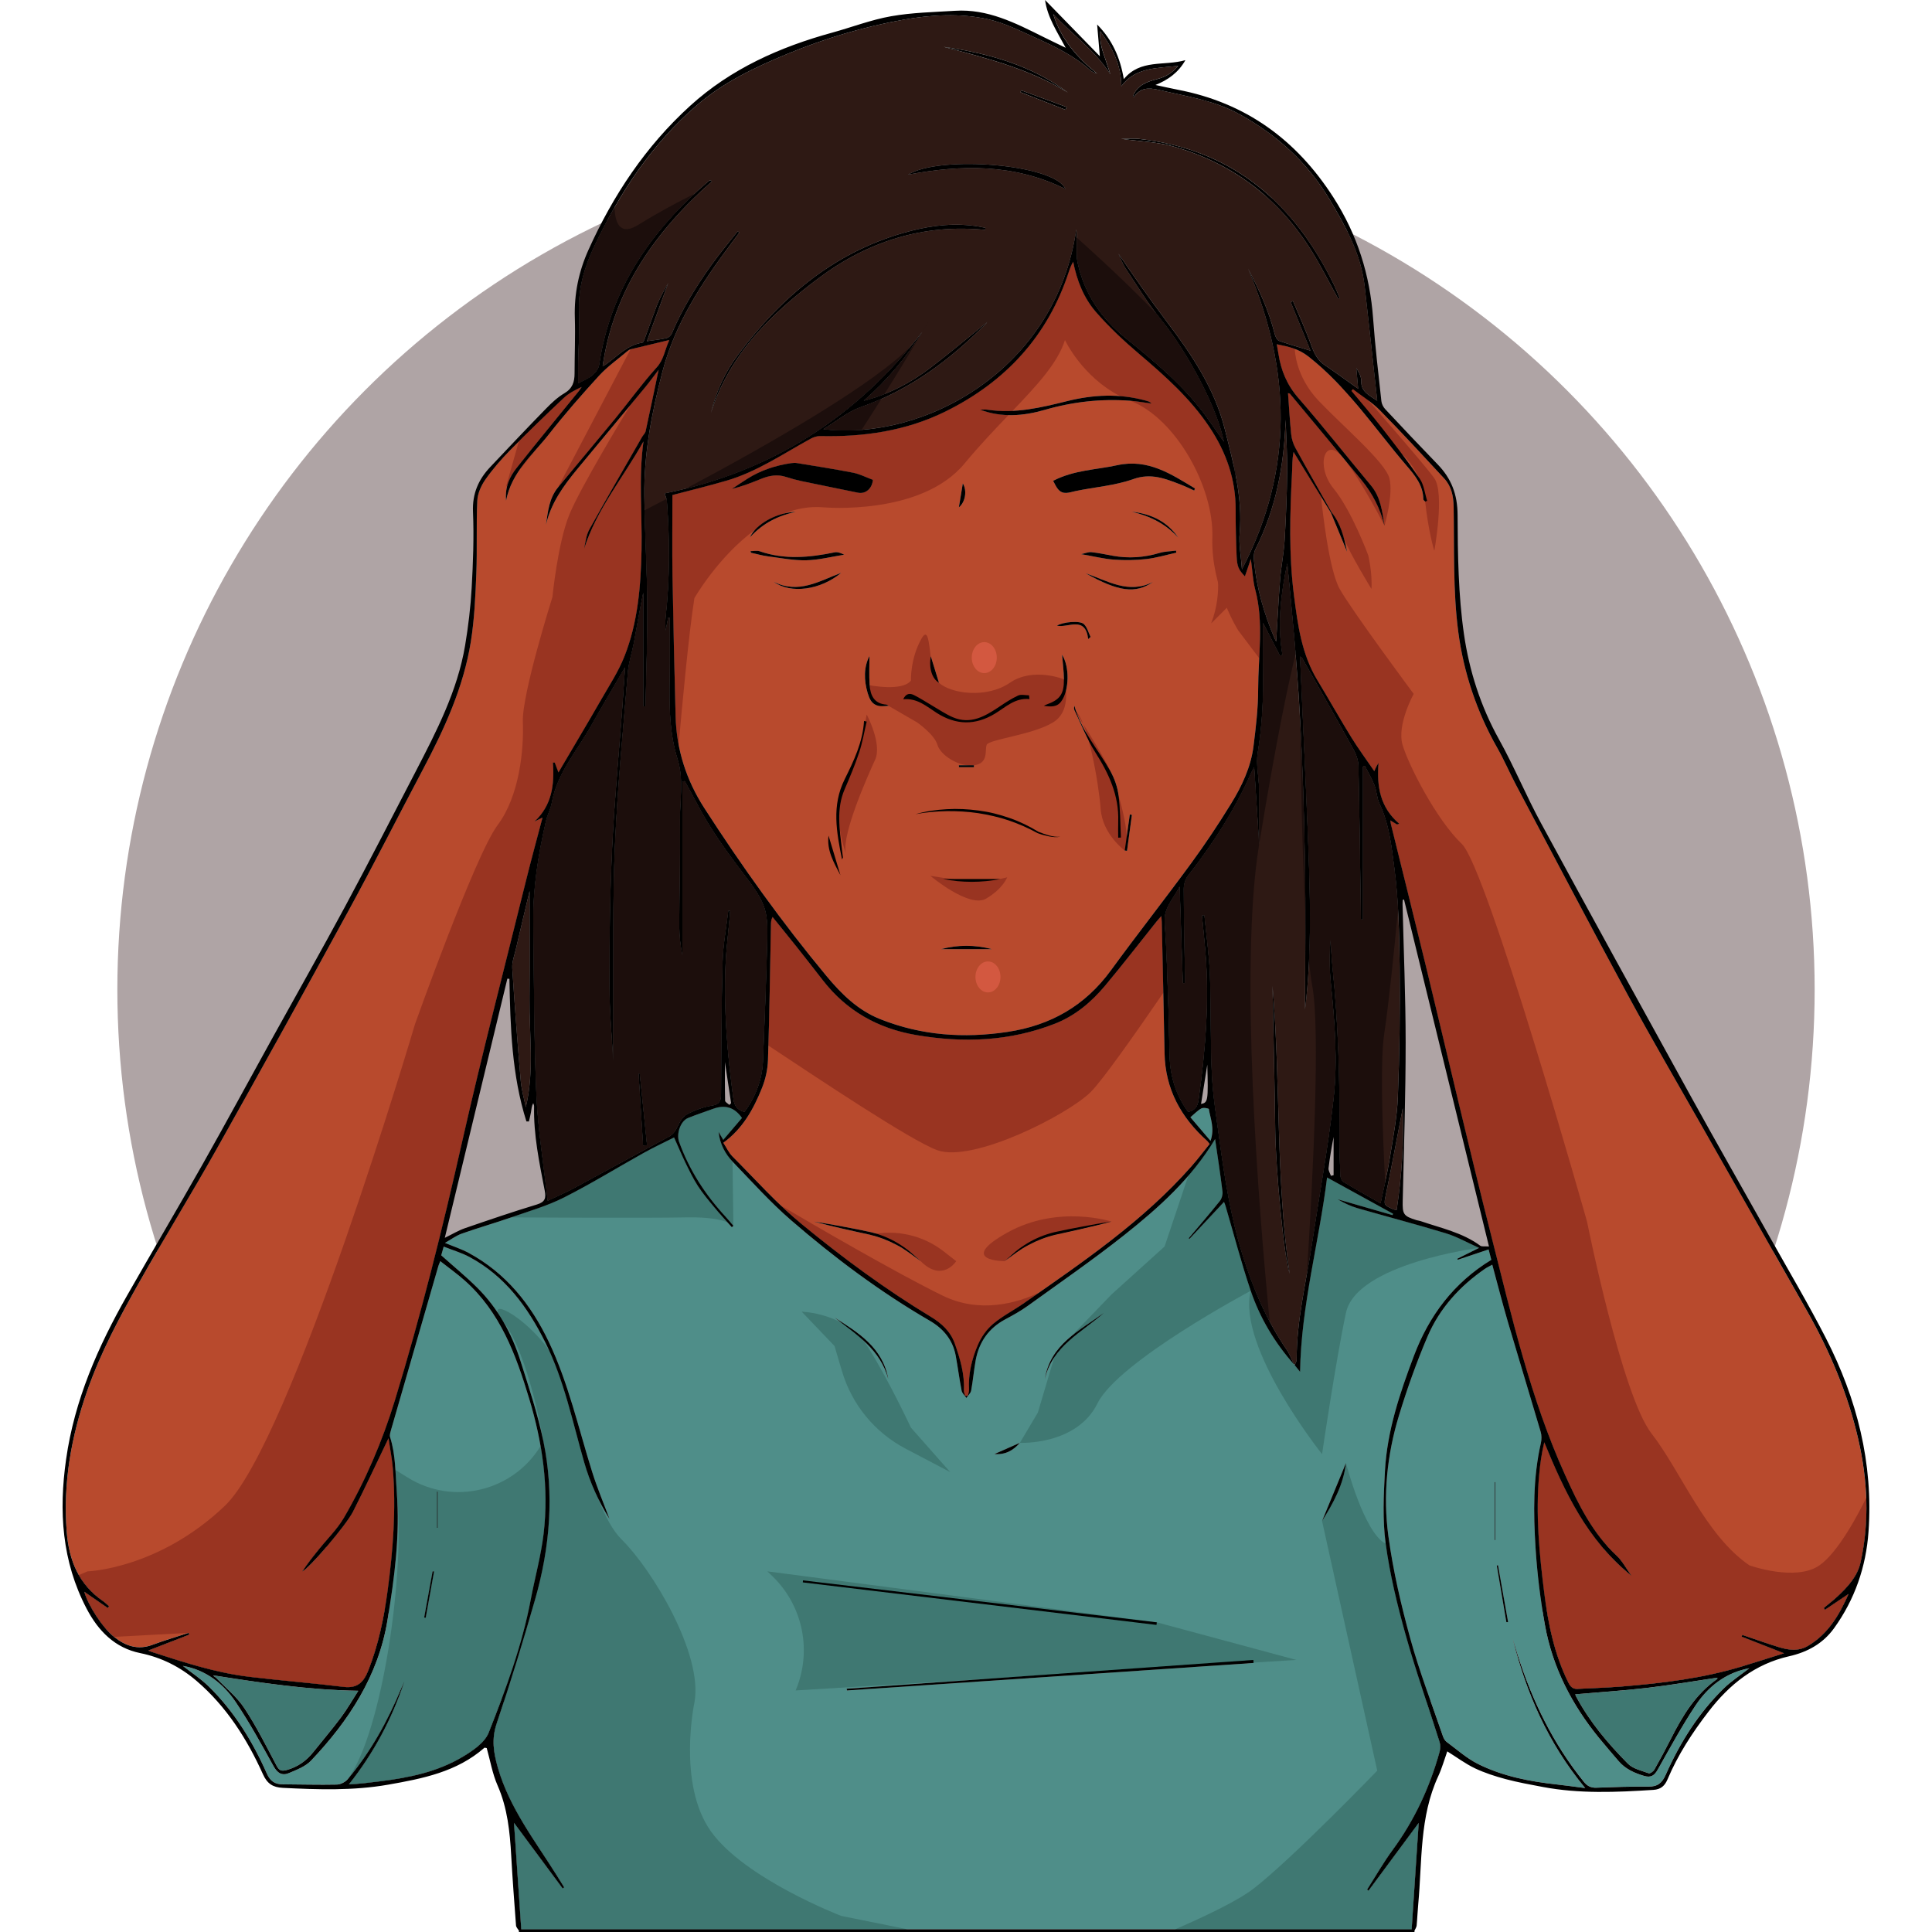 <?xml version="1.0" encoding="utf-8"?>
<!-- Generator: Adobe Illustrator 24.2.2, SVG Export Plug-In . SVG Version: 6.00 Build 0)  -->
<svg version="1.1" id="Layer_1" xmlns="http://www.w3.org/2000/svg" xmlns:xlink="http://www.w3.org/1999/xlink" x="0px" y="0px"
	 viewBox="0 0 150 150" style="enable-background:new 0 0 150 150;" xml:space="preserve">
<style type="text/css">
	.st0{fill:#B7AFAE;}
	.st1{fill:#90443A;}
	.st2{fill:#B84A2D;}
	.st3{fill:#993421;}
	.st4{fill:#4F8E89;}
	.st5{fill:#3F7872;}
	.st6{fill:#663221;}
	.st7{fill:#2E1914;}
	.st8{fill:#180F0E;}
	.st9{fill:#E5DFE0;}
	.st10{fill:#D6D2D3;}
	.st11{fill:#AFA4A5;}
	.st12{fill:#9B9192;}
	.st13{fill:#D8CFD0;}
	.st14{fill:#17394C;}
	.st15{fill:#AE623E;}
	.st16{fill:#8C482D;}
	.st17{fill:#336B99;}
	.st18{fill:#2A5784;}
	.st19{fill:#998F90;}
	.st20{fill:#6D4933;}
	.st21{fill:#CC7856;}
	.st22{fill:#FFFFFF;}
	.st23{fill:#291610;}
	.st24{fill:#110C0B;}
	.st25{fill:#214766;}
	.st26{fill:#1B435E;}
	.st27{fill:#25597C;}
	.st28{fill:#D37A31;}
	.st29{fill:#682518;}
	.st30{fill:#561C14;}
	.st31{fill:#EDE4E6;}
	.st32{fill:#CA7146;}
	.st33{fill:none;stroke:#000000;stroke-width:0.206;stroke-miterlimit:10;}
	.st34{fill:#451611;}
	.st35{fill:#823227;}
	.st36{fill:#0A0707;}
	.st37{fill:#B7603C;}
	.st38{fill:#1C0E0C;}
	.st39{fill:#D35840;}
	.st40{clip-path:url(#SVGID_2_);}
	.st41{clip-path:url(#SVGID_4_);}
	.st42{clip-path:url(#SVGID_6_);}
	.st43{fill:#214E71;}
	.st44{fill:#E4E9E9;}
	.st45{fill:#231F20;}
	.st46{fill:#7C3127;}
	.st47{clip-path:url(#SVGID_8_);}
	.st48{clip-path:url(#SVGID_10_);}
	.st49{fill:#160F0E;}
	.st50{clip-path:url(#XMLID_8_);}
	.st51{clip-path:url(#XMLID_13_);fill:#FFFFFF;}
	.st52{fill:none;stroke:#B7AFAE;stroke-width:1.117;stroke-miterlimit:10;stroke-dasharray:13.4;}
	.st53{fill:#2A5785;stroke:#295785;stroke-width:0.684;stroke-miterlimit:10;}
	.st54{fill:#2A5785;stroke:#295785;stroke-width:0.721;stroke-miterlimit:10;}
	.st55{fill:#255354;}
	.st56{fill:#2A5785;stroke:#295785;stroke-width:0.711;stroke-miterlimit:10;}
	.st57{fill:#EF5252;}
	.st58{fill:#BA492E;}
	.st59{fill:#A53B26;}
	.st60{fill:#A53F2B;}
	.st61{fill:#9B3626;}
	.st62{fill:#E8DFDD;}
	.st63{fill:#B94126;}
	.st64{fill:#75251A;}
	.st65{fill:#7A4617;}
	.st66{fill:#9E611E;}
	.st67{fill:#7C251C;}
	.st68{fill:#E5654C;}
	.st69{fill:#91443A;}
	.st70{fill:#894036;}
	.st71{clip-path:url(#SVGID_12_);fill:#822A22;}
	.st72{fill:#822A22;}
	.st73{clip-path:url(#SVGID_14_);fill:#822A22;}
	.st74{fill:#ECA963;stroke:#ECA963;stroke-width:0.682;stroke-miterlimit:10;}
	.st75{fill:#DE9A5B;}
	.st76{clip-path:url(#SVGID_16_);fill:#CA7148;}
	.st77{fill:#CA7148;}
	.st78{clip-path:url(#SVGID_18_);fill:#CA7148;}
	.st79{fill:#ECA963;stroke:#ECA963;stroke-width:0.765;stroke-miterlimit:10;}
	.st80{clip-path:url(#SVGID_20_);fill:#CA7148;}
	.st81{fill:#255354;stroke:#255354;stroke-width:0.435;stroke-miterlimit:10;}
	.st82{fill:#204949;}
	.st83{clip-path:url(#SVGID_22_);fill:#1C3F3F;}
	.st84{fill:#1C3F3F;}
	.st85{fill:#255354;stroke:#255354;stroke-width:0.505;stroke-miterlimit:10;}
	.st86{clip-path:url(#SVGID_24_);fill:#1C3F3F;}
	.st87{fill:#2A5785;stroke:#295785;stroke-width:0.537;stroke-miterlimit:10;}
	.st88{fill:#25507B;}
	.st89{clip-path:url(#SVGID_26_);}
	.st90{fill:#23406E;}
	.st91{fill:none;stroke:#25507B;stroke-width:0.889;stroke-miterlimit:10;}
	.st92{clip-path:url(#SVGID_28_);fill:#822A22;}
	.st93{clip-path:url(#SVGID_30_);}
	.st94{clip-path:url(#SVGID_32_);fill:#822A22;}
	.st95{clip-path:url(#SVGID_34_);fill:#822A22;}
	.st96{clip-path:url(#SVGID_36_);fill:#CA7148;}
	.st97{clip-path:url(#SVGID_38_);fill:#CA7148;}
	.st98{clip-path:url(#SVGID_40_);fill:#CA7148;}
	.st99{clip-path:url(#SVGID_42_);fill:#1C3F3F;}
	.st100{clip-path:url(#SVGID_44_);fill:#1C3F3F;}
	.st101{clip-path:url(#SVGID_46_);}
	.st102{clip-path:url(#SVGID_48_);fill:#822A22;}
	.st103{fill:#ECA963;}
	.st104{clip-path:url(#SVGID_50_);}
	.st105{fill:#2A5785;}
	.st106{fill:#295785;}
	.st107{clip-path:url(#SVGID_52_);}
	.st108{clip-path:url(#SVGID_54_);}
	.st109{clip-path:url(#SVGID_56_);fill:#822A22;}
	.st110{clip-path:url(#SVGID_58_);}
	.st111{clip-path:url(#XMLID_14_);}
	.st112{clip-path:url(#XMLID_15_);fill:#FFFFFF;}
	.st113{clip-path:url(#XMLID_16_);}
	.st114{fill:#0C7711;}
	.st115{fill:#D63A3A;}
	.st116{fill:#E5483C;}
	.st117{fill:#FC7070;}
	.st118{fill:#19DD2B;}
	.st119{fill:#FDEA00;}
	.st120{fill:#1BAA2F;}
	.st121{fill:#28B24B;}
	.st122{fill:#168E21;}
	.st123{fill:#5A2E1B;}
	.st124{fill:#EA5A53;}
	.st125{fill:#844028;}
	.st126{fill:#964D30;}
	.st127{fill:#785543;}
	.st128{fill:#8E8082;}
	.st129{fill:#169122;}
	.st130{fill:#117016;}
	.st131{fill:#FFFF8D;}
	.st132{fill:#934C2F;}
	.st133{fill:#4C2517;}
	.st134{clip-path:url(#XMLID_16_);fill:#877B7D;}
</style>
<g>
	<circle class="st11" cx="75" cy="76.829" r="65.889"/>
	<g>
		<g>
			<path class="st2" d="M119.896,111.981c1.581,3.847,3.307,7.569,6.772,10.363c-0.439-0.606-0.714-1.153-1.134-1.543
				c-1.886-1.755-2.98-3.981-4.021-6.285c-2.681-5.924-4.125-12.228-5.71-18.481c-1.776-7.001-3.4-14.038-5.104-21.056
				c-0.888-3.665-1.804-7.321-2.707-10.982c-0.019-0.076-0.025-0.155-0.049-0.301c0.21,0.127,0.367,0.223,0.524,0.318
				c0.055-0.021,0.112-0.04,0.167-0.061c-1.49-1.274-1.753-2.912-1.605-4.716c-0.057,0.091-0.119,0.18-0.167,0.276
				c-0.047,0.085-0.081,0.176-0.163,0.36c-0.623-0.911-1.236-1.738-1.776-2.613c-0.905-1.469-1.751-2.974-2.643-4.451
				c-1.221-2.02-1.522-4.284-1.814-6.558c-0.411-3.184-0.316-6.372-0.153-9.562c0.028-0.517,0.004-1.034,0.119-1.596
				c0.967,1.571,1.933,3.141,2.897,4.712c0.403,0.971,0.803,1.942,1.255,3.031c-0.237-1.176-0.504-2.207-1.206-3.073
				c-0.935-1.658-1.88-3.309-2.796-4.977c-0.176-0.32-0.295-0.697-0.333-1.06c-0.11-1.056-0.167-2.117-0.248-3.201
				c0.057,0.017,0.123,0.015,0.15,0.047c1.848,2.223,3.697,4.445,5.536,6.677c0.865,1.051,1.477,2.236,1.804,3.569
				c-0.174-1.111-0.29-2.219-1.056-3.135c-1.88-2.249-3.69-4.559-5.617-6.768c-0.892-1.02-1.361-2.145-1.558-3.438
				c-0.032-0.216-0.076-0.432-0.131-0.75c0.905,0.187,1.681,0.343,2.457,0.952c3.05,2.395,5.159,5.608,7.637,8.495
				c0.632,0.736,1.278,1.518,1.282,2.592c0,0.057,0.093,0.117,0.142,0.176c0.051-0.019,0.104-0.038,0.157-0.057
				c-0.182-0.574-0.246-1.231-0.57-1.711c-0.922-1.357-1.931-2.656-2.942-3.951c-0.761-0.979-1.577-1.918-2.37-2.874
				c0.038-0.047,0.076-0.093,0.114-0.14c0.699,0.54,1.471,1.009,2.086,1.632c1.704,1.732,3.351,3.521,5.002,5.303
				c0.572,0.617,0.721,1.369,0.736,2.219c0.055,3.23-0.059,6.492,0.358,9.68c0.413,3.148,1.429,6.206,3.027,9.017
				c0.536,0.939,0.96,1.942,1.467,2.897c2.887,5.443,5.748,10.899,8.684,16.315c1.855,3.421,3.82,6.785,5.742,10.17
				c2.717,4.78,5.445,9.553,8.156,14.337c1.778,3.139,3.175,6.444,3.981,9.966c0.725,3.162,0.884,6.361,0.176,9.555
				c-0.244,1.102-1.003,1.906-1.8,2.654c-0.335,0.314-0.704,0.593-1.058,0.888c0.032,0.047,0.064,0.095,0.095,0.142
				c0.589-0.396,1.181-0.793,1.831-1.229c-0.725,1.641-1.583,3.097-3.143,4.025c-0.772,0.458-1.552,0.324-2.327,0.083
				c-0.933-0.288-1.853-0.619-2.777-0.931c-0.019,0.045-0.038,0.089-0.057,0.134c1.068,0.42,2.137,0.837,3.294,1.291
				c-1.115,0.35-2.181,0.691-3.251,1.017c-3.05,0.926-6.196,1.31-9.36,1.564c-1.136,0.091-2.276,0.127-3.417,0.184
				c-0.365,0.019-0.553-0.167-0.716-0.496c-1.085-2.192-1.564-4.538-1.869-6.94c-0.386-3.054-0.678-6.111-0.396-9.191
				C119.574,113.668,119.687,112.841,119.896,111.981z"/>
			<g>
				<path class="st3" d="M104.341,35.62c1.388,1.737,3.151,5.198,3.151,5.198c-0.326-1.333-0.939-2.518-1.804-3.569
					C105.241,36.704,104.791,36.162,104.341,35.62z"/>
				<path class="st3" d="M144.452,121.301c0.37-1.67,0.501-3.342,0.441-5.008c-0.563,1.155-2.142,4.198-3.626,5.237
					c-1.846,1.293-5.448,0-5.448,0c-3.437-2.359-5.301-7.282-7.598-10.236c-2.297-2.954-5.005-16.45-5.005-16.45
					s-7.754-27.446-9.723-29.323c-1.969-1.877-4.143-6.123-4.6-7.694c-0.456-1.57,0.867-3.951,0.867-3.951s-4.8-6.458-5.747-8.151
					c-0.821-1.466-1.326-5.984-1.447-7.165c-0.711-1.156-1.422-2.313-2.133-3.469c-0.114,0.562-0.091,1.079-0.119,1.596
					c-0.163,3.19-0.259,6.378,0.153,9.561c0.292,2.274,0.593,4.538,1.814,6.558c0.892,1.477,1.738,2.982,2.643,4.451
					c0.54,0.875,1.153,1.702,1.776,2.613c0.083-0.184,0.117-0.276,0.163-0.36c0.049-0.095,0.11-0.184,0.167-0.276
					c-0.148,1.804,0.114,3.442,1.605,4.716c-0.055,0.021-0.112,0.04-0.167,0.061c-0.157-0.095-0.314-0.191-0.524-0.318
					c0.023,0.146,0.03,0.225,0.049,0.301c0.903,3.661,1.819,7.317,2.707,10.982c1.704,7.018,3.328,14.055,5.104,21.056
					c1.585,6.253,3.029,12.557,5.71,18.481c1.041,2.304,2.134,4.53,4.021,6.285c0.42,0.39,0.695,0.937,1.134,1.543
					c-3.466-2.794-5.191-6.516-6.772-10.363c-0.21,0.861-0.322,1.687-0.396,2.516c-0.282,3.08,0.011,6.136,0.396,9.191
					c0.305,2.402,0.784,4.748,1.869,6.94c0.163,0.329,0.352,0.515,0.716,0.496c1.14-0.057,2.281-0.093,3.417-0.184
					c3.165-0.254,6.31-0.638,9.36-1.564c1.07-0.326,2.137-0.668,3.251-1.017c-1.157-0.454-2.226-0.871-3.294-1.291
					c0.019-0.045,0.038-0.089,0.057-0.134c0.924,0.312,1.844,0.642,2.777,0.93c0.776,0.242,1.556,0.375,2.327-0.083
					c1.56-0.928,2.418-2.385,3.143-4.025c-0.651,0.437-1.242,0.833-1.831,1.229c-0.032-0.047-0.064-0.095-0.095-0.142
					c0.354-0.295,0.723-0.574,1.058-0.888C143.45,123.206,144.208,122.403,144.452,121.301z"/>
				<path class="st3" d="M106.231,43.118c0,0-1.272-3.454-2.692-5.188c-1.408-1.719-0.711-4.079,0.666-2.475
					c-1.349-1.63-2.701-3.257-4.053-4.885c-0.028-0.032-0.093-0.03-0.15-0.047c0.081,1.083,0.138,2.145,0.248,3.201
					c0.038,0.362,0.157,0.74,0.333,1.06c0.642,1.169,1.298,2.329,1.954,3.489l0,0c0,0,0.292,0.498,0.647,1.144
					c0.065,0.115,0.13,0.229,0.195,0.344c0.482,0.596,0.757,1.271,0.961,2.016h0c0.389,1.094,2.139,3.949,2.139,3.949
					C106.56,44.485,106.231,43.118,106.231,43.118z"/>
				<path class="st3" d="M99.131,26.726c0.055,0.318,0.1,0.534,0.131,0.75c0.197,1.293,0.666,2.418,1.558,3.438
					c1.927,2.209,3.737,4.519,5.617,6.768c0.765,0.916,0.882,2.024,1.056,3.135c0,0,0.708-2.424,0.38-3.685
					c-0.328-1.261-3.651-4.072-5.497-6.018c-1.823-1.922-1.848-3.973-1.849-4.024C100.086,26.925,99.628,26.829,99.131,26.726z"/>
			</g>
			<path class="st3" d="M104.211,30.128l4.682,5.175c0,0,1.496,1.233,1.756,3.639c0.26,2.405,0.711,3.824,0.711,3.824
				s0.82-4.474,0-5.633c-0.82-1.159-5.91-6.947-5.91-6.947S103.298,28.837,104.211,30.128z"/>
			<path class="st2" d="M50.081,30.084c0.354-0.43,0.683-0.886,1.051-1.365c-0.341,1.63-0.666,3.198-1.007,4.763
				c-0.038,0.165-0.195,0.301-0.284,0.458c-1.365,2.382-2.745,4.759-4.08,7.158c-0.244,0.441-0.309,0.981-0.405,1.494
				c0.983-3.08,3.059-5.545,4.602-8.315c-0.39,2.819-0.093,5.623-0.15,8.421c-0.057,2.796-0.282,5.634-1.335,8.281
				c-0.462,1.164-1.164,2.236-1.793,3.33c-1.081,1.876-2.19,3.737-3.321,5.661c-0.108-0.288-0.199-0.524-0.288-0.761
				c-0.049,0-0.097,0-0.146,0.002c0.127,1.711-0.07,3.311-1.426,4.576c0.17-0.085,0.341-0.17,0.621-0.309
				c-0.439,1.672-0.875,3.249-1.268,4.839c-1.67,6.755-3.425,13.493-4.962,20.28c-1.53,6.774-3.205,13.506-5.238,20.145
				c-0.971,3.171-2.276,6.215-3.942,9.082c-0.536,0.924-1.337,1.694-2.014,2.537c-0.432,0.536-0.858,1.077-1.234,1.655
				c0.515-0.201,3.417-3.603,3.942-4.642c0.931-1.833,1.793-3.701,2.758-5.704c0.129,0.875,0.276,1.598,0.335,2.327
				c0.263,3.179,0.021,6.335-0.401,9.492c-0.284,2.117-0.71,4.182-1.492,6.181c-0.371,0.943-0.848,1.433-1.929,1.301
				c-2.429-0.295-4.871-0.49-7.3-0.78c-2.603-0.309-5.085-1.123-7.565-1.925c-0.095-0.032-0.184-0.076-0.293-0.121
				c1.079-0.418,2.13-0.827,3.182-1.234c-0.019-0.047-0.036-0.093-0.055-0.138c-0.943,0.309-1.897,0.589-2.828,0.935
				c-1.134,0.422-2.081,0.07-2.961-0.625s-1.992-2.402-2.31-3.499c0.598,0.413,1.208,0.835,1.819,1.257
				c0.034-0.045,0.068-0.089,0.104-0.134c-0.153-0.131-0.295-0.282-0.46-0.394c-1.895-1.297-2.654-3.167-2.828-5.384
				c-0.297-3.79,0.352-7.416,1.607-10.988c1.039-2.957,2.505-5.689,4.031-8.396c1.95-3.461,4.04-6.844,5.986-10.308
				c3.446-6.14,6.857-12.302,10.229-18.485c1.988-3.644,3.862-7.351,5.806-11.02c1.67-3.15,3.152-6.378,3.718-9.924
				c0.278-1.738,0.354-3.514,0.424-5.278c0.076-1.882-0.011-3.773,0.076-5.655c0.025-0.56,0.297-1.172,0.625-1.641
				c0.572-0.816,1.238-1.583,1.937-2.296c1.35-1.376,2.739-2.711,4.14-4.031c0.388-0.367,0.878-0.625,1.401-0.865
				c-0.078,0.112-0.15,0.231-0.237,0.339c-1.607,1.98-3.232,3.945-4.812,5.945c-0.534,0.674-0.918,1.454-0.82,2.537
				c0.447-2.249,2.079-3.561,3.307-5.125c1.236-1.579,2.56-3.093,3.915-4.574c0.646-0.706,1.45-1.268,2.183-1.891
				c0.076-0.064,0.165-0.129,0.256-0.153c0.95-0.233,1.899-0.458,3.012-0.723c-0.365,0.799-0.42,1.509-0.977,2.124
				c-1.142,1.263-2.141,2.656-3.224,3.976c-1.465,1.785-2.955,3.548-4.428,5.327c-0.697,0.841-0.797,1.884-0.945,2.914
				c0.386-1.679,1.359-3.023,2.421-4.309C46.562,34.312,48.328,32.203,50.081,30.084z"/>
			<g>
				<path class="st3" d="M49.842,33.939c0.089-0.157,0.246-0.293,0.284-0.458c0.341-1.564,0.666-3.133,1.007-4.763
					c-0.369,0.479-0.697,0.935-1.051,1.365c-0.383,0.463-0.767,0.924-1.15,1.386c-0.35,0.576-3.871,6.378-4.728,8.483
					c-0.903,2.215-1.313,6.4-1.313,6.4s-2.379,7.548-2.297,9.682c0.082,2.133-0.246,5.743-1.969,8.041
					c-1.723,2.297-6.4,15.425-6.4,15.425s-9.6,32.491-14.769,37.414c-5.169,4.923-10.666,5.087-10.666,5.087l-0.67,0.287
					c0.441,0.774,1.054,1.456,1.889,2.027c0.165,0.112,0.307,0.263,0.46,0.394c-0.036,0.045-0.07,0.089-0.104,0.134
					c-0.61-0.422-1.221-0.844-1.819-1.257c0.264,0.912,1.077,2.243,1.849,3.066l0.461,0.433c0,0,0,0,0,0h0l5.789-0.309c0,0,0,0,0,0
					c0.019,0.045,0.036,0.091,0.055,0.138c-1.051,0.407-2.103,0.816-3.182,1.234c0.108,0.045,0.197,0.089,0.293,0.121
					c2.48,0.801,4.962,1.615,7.565,1.925c2.429,0.29,4.871,0.485,7.3,0.78c1.081,0.131,1.558-0.358,1.929-1.301
					c0.782-1.999,1.208-4.063,1.492-6.181c0.422-3.156,0.663-6.312,0.401-9.492c-0.059-0.729-0.206-1.452-0.335-2.327
					c-0.964,2.003-1.827,3.87-2.758,5.704c-0.526,1.039-3.427,4.441-3.942,4.642c0.375-0.579,0.801-1.119,1.234-1.655
					c0.676-0.844,1.477-1.613,2.014-2.537c1.666-2.868,2.972-5.912,3.942-9.082c2.033-6.639,3.707-13.37,5.238-20.145
					c1.537-6.787,3.292-13.525,4.962-20.28c0.392-1.59,0.829-3.167,1.268-4.839c-0.28,0.14-0.451,0.225-0.621,0.309
					c1.357-1.265,1.554-2.866,1.426-4.576c0.049-0.002,0.098-0.002,0.146-0.002c0.089,0.237,0.18,0.473,0.288,0.761
					c1.132-1.925,2.24-3.786,3.321-5.661c0.63-1.094,1.331-2.166,1.793-3.33c1.053-2.647,1.278-5.486,1.335-8.281
					c0.057-2.798-0.24-5.602,0.15-8.421c-1.543,2.77-3.618,5.235-4.602,8.315c0.095-0.513,0.161-1.053,0.405-1.494
					C47.097,38.698,48.476,36.322,49.842,33.939z"/>
				<path class="st3" d="M39.393,37.676c0.142-0.512,0.402-0.949,0.717-1.346c1.579-2.001,3.205-3.966,4.812-5.945
					c0.087-0.108,0.159-0.227,0.237-0.339c-0.524,0.239-1.013,0.498-1.401,0.865c-1.174,1.106-2.337,2.224-3.478,3.366l-1.001,3.542
					L39.393,37.676z"/>
				<path class="st3" d="M43.335,37.828c1.473-1.778,2.963-3.542,4.428-5.326c1.083-1.321,2.081-2.713,3.224-3.976
					c0.557-0.615,0.613-1.325,0.977-2.124c-1.113,0.265-2.062,0.49-3.012,0.723h0L43.335,37.828L43.335,37.828z"/>
				<path class="st3" d="M40.271,36.58l1.354-1.693C41.15,35.427,40.675,35.974,40.271,36.58z"/>
			</g>
			<path class="st7" d="M41.109,77.522c-0.025,2.804,0.39,5.617-0.286,8.447c-0.134-0.68-0.333-1.357-0.392-2.043
				c-0.248-2.917-0.473-5.835-0.659-8.756c-0.03-0.481,0.163-0.981,0.278-1.467c0.36-1.558,0.733-3.114,1.066-4.525
				C41.115,71.867,41.134,74.695,41.109,77.522z"/>
			<path class="st7" d="M108.908,86.045c0.098,2.484-0.061,5.191-0.471,7.898c-0.125-0.021-0.187-0.021-0.24-0.045
				c-0.808-0.356-0.763-0.348-0.585-1.217C108.08,90.41,108.504,88.129,108.908,86.045z"/>
			<path class="st4" d="M93.855,86.107c0.117,0.744,0.468,1.482,0.131,2.471c-0.583-0.683-1.068-1.251-1.564-1.833
				c0.335-0.28,0.57-0.538,0.858-0.691C93.431,85.973,93.847,86.054,93.855,86.107z"/>
			<path class="st7" d="M99.813,32.58c0.045,1.335,0.138,2.675,0.123,4.01c-0.019,1.787-0.093,3.574-0.199,5.356
				c-0.061,1.017-0.269,2.026-0.35,3.044c-0.129,1.634-0.21,3.273-0.303,4.818c0.002,0.004-0.076-0.119-0.131-0.252
				c-0.814-1.912-1.388-3.887-1.588-5.962c-0.03-0.307-0.036-0.67,0.098-0.931C99.074,39.495,99.699,36.116,99.813,32.58z"/>
			<path class="st7" d="M101.837,96.69c-0.443,2.953-1.174,5.867-1.166,8.881c0,0.121-0.078,0.244-0.134,0.365h-0.07
				c-0.191-0.388-0.341-0.803-0.581-1.157c-1.545-2.259-2.597-4.742-3.41-7.342c-0.909-2.904-1.384-5.892-1.791-8.896
				c-0.231-1.708-0.511-3.417-0.596-5.134c-0.125-2.567-0.053-5.142-0.15-7.711c-0.059-1.554-0.282-3.099-0.43-4.648
				c-0.066,0.006-0.131,0.013-0.195,0.019c0.089,0.928,0.189,1.857,0.265,2.787c0.322,3.866,0.006,7.703-0.526,11.531
				c-0.076,0.545-0.295,0.822-0.805,0.943c-0.914-1.259-1.376-2.666-1.433-4.205c-0.047-1.263-0.053-2.529-0.098-3.792
				c-0.081-2.228-0.123-4.46-0.293-6.681c-0.089-1.166,0.666-1.842,1.157-2.811c0.085,2.59,0.167,5.045,0.25,7.501
				c0.055-0.002,0.112-0.004,0.167-0.004c0-0.252,0.004-0.502,0-0.755c-0.034-2.19-0.087-4.379-0.091-6.569
				c0-0.348,0.123-0.761,0.335-1.03c1.942-2.476,3.625-5.104,4.903-7.985c0.049-0.11,0.114-0.214,0.227-0.42
				c0.136,2.132,0.265,4.14,0.384,5.986c0-1.352,0.017-2.857-0.004-4.362c-0.015-0.922-0.248-1.869-0.102-2.758
				c0.354-2.134,0.447-4.269,0.413-6.42c-0.019-1.168-0.004-2.338-0.004-3.656c0.488,0.945,0.899,1.74,1.308,2.535
				c0.068-0.017,0.136-0.032,0.203-0.049c-0.407-2.402-0.125-4.756,0.371-7.105c0.375,3.839,0.744,7.673,0.962,11.516
				c0.22,3.87,0.339,7.749,0.407,11.626c0.068,3.824,0.015,7.652,0.015,11.478c0.547-4.549,0.396-9.104,0.214-13.657
				c-0.182-4.568-0.401-9.131-0.604-13.735c0.087,0.055,0.129,0.066,0.144,0.091c1.34,2.376,2.69,4.744,4.006,7.132
				c0.21,0.384,0.371,0.85,0.379,1.282c0.087,3.97,0.134,7.94,0.191,11.912c0.055-0.002,0.11-0.002,0.165-0.002
				c0-3.957,0-7.912,0-11.87c0.047-0.019,0.095-0.038,0.142-0.055c0.254,0.5,0.547,0.986,0.748,1.505
				c0.178,0.46,0.18,0.996,0.392,1.437c0.752,1.569,0.926,3.292,1.145,4.949c0.335,2.539,0.392,5.125,0.42,7.692
				c0.038,3.374-0.006,6.751-0.14,10.121c-0.064,1.617-0.382,3.226-0.64,4.831c-0.18,1.117-0.454,2.219-0.704,3.417
				c-1.02-0.581-1.963-1.106-2.887-1.666c-0.131-0.078-0.22-0.322-0.229-0.492c-0.042-1.024-0.083-2.048-0.074-3.071
				c0.04-4.362-0.091-8.716-0.534-13.057c-0.074-0.731-0.108-1.467-0.161-2.2c-0.093,1.13-0.093,2.253,0.019,3.366
				c0.299,3.006,0.551,6.028,0.214,9.023C103.105,89.127,102.408,92.9,101.837,96.69z M99.01,87.79
				c0.04,2.955,0.659,9.727,1.115,11.102C99.04,91.486,99.438,84,98.798,76.549C98.87,80.297,98.961,84.042,99.01,87.79z"/>
			<path class="st7" d="M49.926,88.947c0.104-0.011,0.208-0.023,0.312-0.034c-0.189-1.857-0.377-3.714-0.566-5.57
				c-0.032,0.004-0.066,0.006-0.097,0.008C49.691,85.216,49.808,87.082,49.926,88.947z M76.642,25.011
				c-0.002,0.002-0.006,0.008-0.013,0.015c-1.38,1.115-2.859,2.363-4.396,3.535c-1.539,1.172-3.245,2.058-5.165,2.552
				c1.793-1.564,3.304-3.362,4.557-5.373c-5.129,6.67-11.774,10.905-20.024,12.567c0.055,0.182,0.157,0.388,0.174,0.6
				c0.225,3.01,0.235,6.02-0.1,9.025c-0.036,0.333-0.004,0.67-0.004,1.079c0.078-0.398,0.146-0.727,0.212-1.053
				c0.036,0,0.072,0.002,0.108,0.002c0,1.566,0.021,3.133-0.004,4.697c-0.036,2.115-0.023,4.241,0.61,6.266
				c0.515,1.643,0.167,3.264,0.189,4.89c0.034,2.692-0.047,5.386-0.051,8.078c0,0.78,0.095,1.56,0.252,2.342
				c0-4.515,0-9.03,0-13.544c0.059-0.015,0.117-0.028,0.176-0.042c0.305,0.56,0.621,1.115,0.914,1.681
				c1.028,1.99,2.332,3.792,3.686,5.568c0.581,0.761,1.189,1.554,1.528,2.433c0.29,0.75,0.299,1.647,0.28,2.474
				c-0.076,3.194-0.206,6.386-0.335,9.578c-0.057,1.422-0.593,2.828-1.441,3.947c-0.496-0.148-0.769-0.409-0.848-0.992
				c-0.473-3.489-0.769-6.986-0.608-10.509c0.051-1.142,0.197-2.281,0.299-3.419c0.021-0.231,0.036-0.464,0.055-0.697
				c-0.051-0.004-0.1-0.011-0.15-0.015c-0.155,1.329-0.407,2.654-0.443,3.985c-0.093,3.374-0.102,6.751-0.117,10.125
				c-0.002,0.553-0.023,0.918-0.716,1.03c-0.663,0.106-1.329,0.352-1.922,0.668c-0.329,0.176-0.574,0.591-0.742,0.952
				c-0.167,0.362-0.352,0.623-0.716,0.818c-2.44,1.306-4.862,2.643-7.298,3.955c-0.613,0.331-1.255,0.606-2.064,0.994
				c-0.314-2.836-0.759-5.53-0.878-8.237c-0.193-4.436-0.182-8.879-0.242-13.32c-0.036-2.686,0.386-5.318,0.988-7.925
				c0.11-0.481,0.367-0.931,0.451-1.412c0.411-2.312,1.967-4.034,3.061-5.992c0.82-1.469,1.687-2.912,2.622-4.523
				c-0.074,1.102-0.136,2.039-0.203,2.976c-0.271,3.646-0.619,7.285-0.795,10.935c-0.172,3.548-0.223,7.107-0.218,10.659
				c0.004,2.183,0.21,4.366,0.299,6.066c0-1.075-0.008-2.628,0.002-4.18c0.03-4.218-0.051-8.44,0.136-12.652
				c0.197-4.489,0.636-8.97,1.005-13.453c0.064-0.75,0.32-1.482,0.458-2.226c0.242-1.299,0.462-2.603,0.731-3.913
				c0,2.938,0,5.876,0,8.813c0.061,0,0.121,0.002,0.182,0.002c0.049-2.607,0.155-5.214,0.136-7.819
				c-0.021-2.832-0.195-5.661-0.233-8.493c-0.045-3.296,0.574-6.499,1.407-9.678c0.988-3.777,3.086-6.935,5.377-10.002
				c0.197-0.265,0.396-0.528,0.593-0.793c-0.045-0.032-0.089-0.066-0.131-0.098c-0.685,0.873-1.403,1.725-2.048,2.628
				c-1.191,1.668-2.268,3.406-3.067,5.305c-0.066,0.153-0.248,0.322-0.405,0.358c-0.443,0.106-0.901,0.146-1.528,0.24
				c0.574-1.564,1.117-3.05,1.653-4.511c-0.14,0.25-0.309,0.534-0.458,0.829c-0.161,0.322-0.324,0.646-0.449,0.983
				c-0.32,0.844-0.617,1.694-0.928,2.541c-0.036,0.102-0.1,0.263-0.17,0.273c-1.212,0.182-1.975,1.102-2.908,1.744
				c-0.047,0.03-0.104,0.042-0.176,0.07c0.875-5.937,4.101-10.475,8.485-14.339c-0.042-0.032-0.083-0.064-0.123-0.093
				c-0.061,0.038-0.127,0.068-0.18,0.114c-4.419,3.788-7.58,8.319-8.455,14.22c-0.042,0.295-0.288,0.61-0.526,0.812
				c-0.299,0.252-0.687,0.396-1.096,0.621c0-0.545-0.008-1.032,0-1.522c0.025-1.344,0.121-2.692,0.068-4.034
				c-0.074-1.846,0.441-3.525,1.219-5.157c1.961-4.118,4.434-7.862,7.921-10.871c2.084-1.797,4.525-2.95,7.039-3.991
				c2.921-1.208,5.941-2.109,9.044-2.658c2.132-0.377,4.339-0.502,6.473-0.042c1.291,0.28,2.52,0.903,3.741,1.452
				c1.499,0.676,2.984,1.39,4.231,2.505c0.144,0.129,0.326,0.218,0.547,0.28c-1.543-1.242-2.808-2.686-3.406-4.627
				c1.443,1.564,3.232,2.804,4.434,4.667c-0.117-0.35-0.233-0.699-0.345-1.051c-0.119-0.362-0.259-0.719-0.341-1.089
				c-0.087-0.386-0.117-0.784-0.093-1.2c0.911,1.261,1.634,2.588,1.632,4.277c1.094-1.473,2.743-1.393,4.417-1.579
				c-0.483,0.583-1.026,0.869-1.66,1.032c-0.788,0.203-1.541,0.475-1.857,1.34c0.032,0.013,0.085,0.04,0.089,0.034
				c0.481-0.716,1.134-0.725,1.901-0.547c2.145,0.5,4.352,0.822,6.308,1.906c2.876,1.59,5.252,3.726,6.959,6.581
				c1.263,2.113,2.448,4.248,2.736,6.747c0.335,2.927,0.644,5.856,0.979,8.904c-0.655-0.437-1.261-0.697-1.242-1.526
				c0.006-0.341-0.176-0.687-0.386-1.015c0.042,0.466,0.085,0.935,0.148,1.613c-0.954-0.676-1.751-1.268-2.575-1.819
				c-0.564-0.379-0.833-0.905-1.06-1.53c-0.42-1.172-0.943-2.306-1.426-3.457c-0.057,0.025-0.117,0.051-0.176,0.076
				c0.524,1.287,1.047,2.575,1.535,3.771c-0.805-0.244-1.632-0.471-2.438-0.761c-0.163-0.057-0.295-0.343-0.345-0.547
				c-0.445-1.78-1.212-3.425-2.062-5.049c3.309,7.787,3.597,15.515-0.477,23.339c-0.074-1.051-0.256-1.956-0.178-2.836
				c0.244-2.768-0.483-5.375-1.14-8.004c-0.801-3.213-2.607-5.878-4.57-8.466c-1.28-1.691-2.493-3.434-3.701-5.202
				c0.178,0.375,0.316,0.778,0.545,1.121c0.901,1.352,1.747,2.751,2.766,4.008c2.069,2.544,4.345,6.81,4.871,9.458
				c-0.46-0.661-0.875-1.274-1.308-1.876c-1.744-2.425-4.021-4.313-6.319-6.168c-1.901-1.535-3.192-3.434-3.714-5.816
				c-0.14-0.634-0.059-1.316-0.076-1.978c-0.006-0.212,0-0.422-0.038-0.634c-1.588,10.912-11.819,16.44-19.63,15.505
				c0.962-0.581,1.859-1.344,2.895-1.708c3.811-1.342,6.933-3.656,9.729-6.49C76.599,25.079,76.633,25.026,76.642,25.011z
				 M103.887,23.178c0.042-0.011,0.083-0.021,0.125-0.034c-0.138-0.322-0.261-0.651-0.413-0.967
				c-3.101-6.401-7.872-10.585-15.172-11.393c-0.42-0.047-0.85-0.006-1.373-0.006c1.418,0.197,2.76,0.233,4.012,0.585
				c4.553,1.274,8.116,3.951,10.653,7.94C102.512,20.55,103.169,21.885,103.887,23.178z M82.723,8.523
				c0.034-0.07,0.066-0.138,0.098-0.206c-1.178-0.435-2.357-0.867-3.535-1.301c-0.019,0.049-0.036,0.095-0.053,0.144
				C80.396,7.614,81.559,8.067,82.723,8.523z M82.914,7.188c-2.866-2.141-6.183-3.044-9.644-3.552
				C76.597,4.511,79.936,5.354,82.914,7.188z M76.487,17.847c0.006-0.051,0.011-0.104,0.017-0.157c-0.165-0.032-0.333-0.072-0.5-0.1
				c-1.774-0.293-3.516-0.117-5.248,0.326c-5.746,1.469-10.013,5.019-13.474,9.651c-0.99,1.325-1.689,2.847-2.086,4.496
				c1.441-4.591,4.729-7.751,8.396-10.492C67.366,18.752,71.684,17.37,76.487,17.847z M70.495,13.561
				c4.163-0.786,8.264-0.85,12.217,1.111C81.949,12.777,73.024,12.008,70.495,13.561z"/>
			<path class="st5" d="M133.322,130.356c-1.666,1.168-2.681,2.84-3.576,4.608c-0.415,0.822-0.852,1.634-1.306,2.435
				c-0.078,0.138-0.333,0.316-0.435,0.278c-0.555-0.206-1.217-0.345-1.609-0.74c-1.554-1.568-2.98-3.254-4.027-5.221
				c-0.034-0.066-0.055-0.138-0.068-0.172c1.872-0.163,3.724-0.28,5.564-0.494c1.829-0.214,3.644-0.526,5.466-0.795
				C133.328,130.286,133.341,130.343,133.322,130.356z"/>
			<path class="st4" d="M117.44,127.212c1.045,4.19,2.722,8.097,5.632,11.613c-0.848-0.108-1.509-0.203-2.173-0.276
				c-2.128-0.231-4.222-0.636-6.145-1.594c-0.882-0.441-1.643-1.128-2.446-1.721c-0.131-0.097-0.227-0.28-0.282-0.441
				c-0.861-2.522-1.829-5.017-2.533-7.584c-0.716-2.605-1.333-5.261-1.698-7.936c-0.43-3.145-0.11-6.31,0.816-9.358
				c0.632-2.084,1.369-4.148,2.223-6.151c0.935-2.183,2.501-3.909,4.464-5.259c0.161-0.11,0.341-0.191,0.562-0.314
				c0.413,1.524,0.788,2.997,1.215,4.455c0.837,2.845,1.706,5.681,2.544,8.525c0.078,0.267,0.078,0.589,0.015,0.865
				c-0.615,2.694-0.585,5.43-0.413,8.154c0.127,1.999,0.373,4.002,0.727,5.975c0.591,3.285,2.086,6.179,4.19,8.758
				c0.494,0.608,1.011,1.198,1.518,1.795c0.526,0.623,1.227,0.937,1.992,1.164c0.528,0.155,0.795-0.023,1.058-0.488
				c0.945-1.674,1.865-3.372,2.929-4.973c0.99-1.484,2.351-2.56,4.184-2.9c-0.672,0.524-1.393,0.981-1.99,1.566
				c-1.963,1.918-3.398,4.212-4.506,6.706c-0.284,0.644-0.642,0.924-1.35,0.916c-1.344-0.013-2.69,0.034-4.034,0.083
				c-0.424,0.015-0.702-0.127-0.969-0.456c-2.378-2.946-4.002-6.28-5.144-9.869C117.692,128.054,117.569,127.632,117.44,127.212z
				 M117.088,125.945c-0.261-1.471-0.521-2.942-0.784-4.415c-0.032,0.006-0.061,0.011-0.093,0.017
				c0.248,1.465,0.496,2.931,0.744,4.398C116.999,125.945,117.044,125.945,117.088,125.945z M116.098,119.569
				c0-1.499,0-2.999,0-4.498c-0.013,0-0.025,0-0.038,0c0,1.499,0,2.999,0,4.498C116.073,119.569,116.085,119.569,116.098,119.569z"
				/>
			<path class="st5" d="M16.56,130.076c3.711,0.579,7.383,1.136,11.259,1.195c-0.471,0.731-0.865,1.426-1.337,2.06
				c-0.683,0.916-1.429,1.785-2.139,2.679c-0.536,0.678-1.187,1.153-2.035,1.401c-0.43,0.125-0.621,0.083-0.839-0.333
				c-0.793-1.503-1.558-3.035-2.493-4.451c-0.583-0.884-1.448-1.581-2.194-2.357C16.716,130.203,16.606,130.178,16.56,130.076z"/>
			<path class="st4" d="M20.72,137.702c-1.113-2.514-2.541-4.835-4.517-6.77c-0.608-0.593-1.335-1.066-2.007-1.594
				c1.778,0.307,3.133,1.363,4.114,2.823c1.07,1.594,2.001,3.285,2.929,4.968c0.305,0.555,0.678,0.755,1.204,0.53
				c0.6-0.256,1.274-0.509,1.704-0.962c2.938-3.095,5.223-6.59,5.933-10.882c0.547-3.304,0.988-6.628,0.723-10.007
				c-0.11-1.418-0.076-2.847-0.515-4.226c-0.049-0.153,0.015-0.354,0.061-0.524c1.225-4.256,2.457-8.51,3.686-12.766
				c0.021-0.074,0.057-0.146,0.148-0.375c0.663,0.521,1.306,0.975,1.889,1.494c2.764,2.45,3.978,5.748,5.007,9.159
				c1.041,3.44,1.549,6.94,1.126,10.515c-0.203,1.706-0.672,3.381-0.992,5.074c-0.676,3.586-1.939,6.995-3.273,10.367
				c-0.307,0.776-1.24,1.405-2.022,1.872c-1.961,1.17-4.169,1.624-6.414,1.901c-0.791,0.097-1.581,0.203-2.414,0.24
				c1.927-2.427,3.347-5.091,4.309-8.006c-0.087,0.193-0.178,0.386-0.259,0.581c-1.06,2.531-2.37,4.915-4.144,7.02
				c-0.189,0.223-0.553,0.411-0.841,0.418c-1.403,0.03-2.808-0.013-4.212-0.019C21.341,138.529,20.979,138.287,20.72,137.702z
				 M33.976,118.621c0-0.933,0-1.867,0-2.8c-0.015-0.006-0.03-0.011-0.042-0.017c0,0.939,0,1.878,0,2.817
				C33.947,118.621,33.961,118.621,33.976,118.621z M33.052,125.603c0.216-1.202,0.435-2.402,0.651-3.603
				c-0.038,0.002-0.078,0.004-0.117,0.006c-0.218,1.191-0.437,2.385-0.653,3.576C32.972,125.589,33.012,125.597,33.052,125.603z"/>
			<path class="st4" d="M100.517,105.986c0.121,0.15,0.242,0.299,0.422,0.524c0.081-5.17,1.477-10.043,2.096-15.089
				c1.768,0.973,3.442,1.893,5.119,2.815c-0.013,0.034-0.025,0.07-0.038,0.104c-1.42-0.409-2.838-0.818-4.258-1.227
				c0.49,0.293,0.998,0.534,1.532,0.689c2.289,0.659,4.597,1.261,6.876,1.954c0.852,0.261,1.647,0.716,2.569,1.13
				c-0.68,0.339-1.185,0.591-1.691,0.844c0.013,0.028,0.025,0.053,0.036,0.078c0.786-0.263,1.573-0.526,2.395-0.803
				c0.089,0.343,0.153,0.587,0.21,0.81c-2.929,1.783-4.837,4.354-6.005,7.444c-1.092,2.887-2.086,5.835-2.253,8.953
				c-0.102,1.876-0.193,3.79,0.057,5.64c0.322,2.374,0.892,4.731,1.539,7.043c0.786,2.817,1.77,5.579,2.649,8.368
				c0.072,0.227,0.061,0.511-0.002,0.742c-0.763,2.749-1.942,5.299-3.639,7.611c-0.727,0.988-1.335,2.062-1.997,3.097
				c0.04,0.025,0.078,0.053,0.119,0.078c1.268-1.711,2.537-3.423,3.894-5.257c-0.189,2.847-0.367,5.551-0.547,8.254H40.471
				c-0.184-2.709-0.369-5.418-0.564-8.262c1.318,1.78,2.548,3.436,3.775,5.093c0.042-0.028,0.083-0.055,0.125-0.083
				c-0.195-0.314-0.39-0.63-0.587-0.945c-1.689-2.696-3.667-5.221-4.57-8.368c-0.337-1.172-0.494-2.204-0.087-3.41
				c1.077-3.19,2.062-6.412,2.987-9.648c1.151-4.031,1.494-8.146,0.638-12.272c-0.439-2.111-1.128-4.176-1.78-6.238
				c-0.68-2.147-1.759-4.095-3.37-5.693c-0.861-0.854-1.804-1.626-2.781-2.499c0.025-0.089,0.089-0.314,0.191-0.678
				c0.702,0.278,1.376,0.475,1.982,0.797c2.777,1.482,4.538,3.889,5.903,6.632c1.471,2.953,2.117,6.174,3.02,9.311
				c0.456,1.59,1.132,3.061,1.969,4.405c-0.443-1.193-0.96-2.412-1.352-3.671c-1.06-3.383-1.829-6.863-3.366-10.089
				c-1.393-2.919-3.336-5.339-6.225-6.899c-0.551-0.295-1.153-0.49-1.833-0.774c0.477-0.267,0.867-0.564,1.31-0.721
				c1.265-0.447,2.558-0.816,3.828-1.257c1.38-0.481,2.802-0.888,4.099-1.543c2.111-1.064,4.129-2.312,6.198-3.466
				c0.761-0.424,1.554-0.793,2.355-1.198c0.316,0.704,0.585,1.35,0.89,1.978c0.299,0.61,0.596,1.229,0.964,1.797
				c0.384,0.587,0.839,1.128,1.289,1.668c0.43,0.521,0.892,1.017,1.342,1.524c0.04-0.036,0.081-0.074,0.121-0.11
				c-0.206-0.24-0.407-0.485-0.621-0.719c-1.569-1.7-2.804-3.608-3.593-5.793c-0.227-0.627,0.106-1.615,0.685-1.853
				c0.649-0.265,1.316-0.483,1.978-0.723c0.892-0.322,1.626-0.125,2.215,0.716c-0.464,0.543-0.937,1.098-1.452,1.7
				c-0.165-0.278-0.265-0.447-0.365-0.617c0.098,0.922,0.504,1.704,1.121,2.342c1.475,1.532,2.904,3.126,4.508,4.515
				c3.357,2.904,6.912,5.564,10.763,7.8c1.058,0.615,1.791,1.484,2.02,2.711c0.167,0.903,0.282,1.816,0.458,2.717
				c0.04,0.208,0.244,0.382,0.373,0.57c0.127-0.191,0.331-0.367,0.369-0.572c0.146-0.786,0.21-1.588,0.356-2.374
				c0.263-1.401,1.005-2.465,2.281-3.15c0.6-0.322,1.204-0.653,1.755-1.051c2.507-1.808,5.055-3.567,7.478-5.486
				c2.686-2.128,5.242-4.415,7.069-7.463c0.199,1.374,0.409,2.719,0.574,4.072c0.03,0.237-0.059,0.551-0.208,0.738
				c-0.784,0.979-1.607,1.929-2.414,2.889c0.019,0.017,0.038,0.034,0.055,0.051c0.888-0.95,1.774-1.897,2.686-2.872
				c0.04,0.102,0.081,0.187,0.106,0.278c0.651,2.209,1.229,4.443,1.967,6.622c0.721,2.122,1.867,4.034,3.364,5.719h0.07
				C100.532,105.953,100.523,105.97,100.517,105.986z M104.5,113.589c-0.619,1.499-1.236,2.999-1.855,4.5
				C103.523,116.699,104.307,115.268,104.5,113.589z M97.327,129.111c-0.006-0.078-0.011-0.155-0.017-0.233
				c-10.526,0.746-21.05,1.492-31.576,2.236c0.011,0.045,0.019,0.087,0.03,0.131C76.286,130.534,86.805,129.824,97.327,129.111z
				 M89.79,126.159c0.008-0.068,0.017-0.134,0.025-0.201c-9.157-1.085-18.313-2.17-27.47-3.256
				c-0.006,0.053-0.011,0.104-0.015,0.155C71.485,123.956,80.637,125.059,89.79,126.159z M81.12,107.074
				c0.587-2.571,2.859-3.608,4.585-5.144C83.817,103.318,81.553,104.363,81.12,107.074z M77.21,112.892
				c0.863,0.064,1.465-0.286,1.971-0.871C78.556,112.297,77.93,112.574,77.21,112.892z M68.965,107.065
				c-0.435-2.444-2.319-3.595-4.173-4.771C66.491,103.608,68.354,104.778,68.965,107.065z"/>
			<path class="st2" d="M75.236,107.888c0.008,0.157-0.061,0.318-0.093,0.477c-0.072,0-0.142,0.002-0.214,0.004
				c-0.032-0.142-0.097-0.286-0.091-0.428c0.061-1.272-0.297-2.459-0.71-3.635c-0.333-0.943-1.039-1.577-1.855-2.069
				c-3.531-2.134-6.846-4.583-10.024-7.194c-1.931-1.585-3.61-3.48-5.382-5.257c-0.288-0.29-0.464-0.689-0.71-1.062
				c1.52-1.098,2.351-2.633,3.006-4.26c0.271-0.676,0.439-1.433,0.462-2.16c0.114-3.493,0.163-6.99,0.233-10.486
				c0.004-0.193,0-0.386,0.123-0.623c0.634,0.784,1.272,1.566,1.901,2.357c0.674,0.85,1.342,1.704,2.007,2.56
				c1.85,2.382,4.284,3.743,7.243,4.25c3.673,0.627,7.27,0.492,10.778-0.884c1.581-0.621,2.828-1.681,3.894-2.953
				c1.365-1.632,2.666-3.319,3.995-4.981c0.093-0.117,0.197-0.225,0.369-0.42c0.017,0.229,0.028,0.339,0.032,0.451
				c0.072,3.396,0.153,6.791,0.216,10.187c0.051,2.787,1.274,4.996,3.307,6.817c0.045,0.038,0.074,0.089,0.193,0.237
				c-0.46,0.568-0.914,1.172-1.412,1.736c-3.743,4.25-8.387,7.4-12.983,10.609c-0.803,0.564-1.698,1.013-2.44,1.643
				c-0.498,0.422-0.911,1.024-1.168,1.628C75.451,105.522,75.167,106.677,75.236,107.888z M85.203,95.124
				c0.365-0.093,0.729-0.18,1.092-0.28c-0.373,0.053-0.742,0.119-1.113,0.178l-1.106,0.201c-0.738,0.136-1.469,0.278-2.207,0.441
				c-0.738,0.182-1.45,0.466-2.098,0.858c-0.324,0.195-0.636,0.411-0.928,0.651c-0.286,0.244-0.566,0.49-0.846,0.744
				c0.613-0.437,1.193-0.914,1.855-1.253c0.653-0.352,1.348-0.621,2.067-0.795c0.725-0.163,1.465-0.314,2.192-0.488L85.203,95.124z
				 M71.483,97.917c-0.278-0.254-0.56-0.5-0.846-0.746c-0.293-0.237-0.604-0.454-0.928-0.649c-0.649-0.392-1.361-0.676-2.096-0.858
				c-0.74-0.163-1.471-0.305-2.209-0.441c-0.738-0.138-1.475-0.269-2.217-0.379c0.725,0.195,1.454,0.369,2.183,0.538
				c0.727,0.174,1.467,0.322,2.192,0.488c0.719,0.174,1.414,0.443,2.067,0.795C70.289,97.004,70.87,97.483,71.483,97.917z"/>
			<path class="st2" d="M87.719,63.238c-0.131,0.933-0.263,1.865-0.394,2.798c0.059,0.006,0.117,0.015,0.176,0.021
				c0.127-0.931,0.252-1.861,0.379-2.792C87.827,63.255,87.772,63.247,87.719,63.238z M87.028,65.027
				c-0.055-1.098-0.047-2.202-0.187-3.29c-0.083-0.638-0.314-1.297-0.63-1.861c-0.947-1.685-2.27-3.16-2.798-5.085
				c-0.028,0.123-0.042,0.244,0.002,0.337c0.526,1.096,0.962,2.251,1.615,3.268c1.062,1.662,1.855,3.368,1.787,5.386
				c-0.015,0.418-0.002,0.837-0.002,1.255C86.886,65.034,86.956,65.029,87.028,65.027z M61.442,35.955
				c-1.223,0.176-2.376,0.557-3.425,1.219c-0.401,0.254-0.795,0.521-1.191,0.782c0.801-0.187,1.537-0.481,2.272-0.778
				c0.63-0.254,1.265-0.369,1.935-0.146c0.396,0.131,0.803,0.24,1.212,0.326c1.452,0.305,2.906,0.593,4.356,0.894
				c0.583,0.123,1.106-0.288,1.172-0.998c-0.53-0.195-1.015-0.449-1.532-0.553c-1.433-0.282-2.878-0.504-4.322-0.742
				C61.764,35.932,61.597,35.934,61.442,35.955z M97.115,43.399c0.125,0.909,0.15,1.664,0.339,2.374
				c0.68,2.565,0.231,5.157,0.229,7.734c-0.002,1.479-0.176,2.963-0.362,4.434c-0.206,1.617-0.897,3.084-1.74,4.453
				c-0.967,1.573-1.99,3.114-3.08,4.602c-2.05,2.802-4.201,5.532-6.246,8.339c-2.009,2.755-4.684,4.282-8.038,4.784
				c-3.387,0.509-6.675,0.282-9.873-0.992c-1.736-0.691-3.01-1.946-4.178-3.353c-3.444-4.146-6.573-8.519-9.489-13.046
				c-1.388-2.158-2.151-4.521-2.221-7.09c-0.095-3.635-0.182-7.27-0.242-10.905c-0.034-2.088-0.006-4.176-0.006-6.297
				c1.376-0.362,2.796-0.706,4.197-1.115c2.378-0.693,4.409-2.096,6.554-3.268c0.212-0.114,0.477-0.199,0.716-0.195
				c3.377,0.074,6.656-0.392,9.712-1.899c4.682-2.306,7.972-5.867,9.606-10.878c0.083-0.256,0.182-0.504,0.329-0.757
				c0.284,1.456,0.82,2.815,1.772,3.906c1.009,1.157,2.141,2.223,3.313,3.218c2.028,1.721,4.004,3.476,5.494,5.71
				c1.304,1.95,2.048,4.07,2.035,6.437c-0.004,1.185,0.025,2.372,0.074,3.555c0.034,0.848,0.155,1.089,0.646,1.596
				C96.795,44.338,96.926,43.952,97.115,43.399z M92.719,38.085c0.019-0.055,0.038-0.108,0.057-0.163
				c-1.853-1.111-3.641-2.329-6.043-1.802c-1.628,0.358-3.338,0.369-4.968,1.21c0.127,0.227,0.218,0.451,0.367,0.634
				c0.398,0.498,0.886,0.263,1.378,0.161c1.492-0.312,3.052-0.42,4.472-0.926c1.39-0.496,2.503-0.032,3.694,0.426
				C92.03,37.761,92.371,37.93,92.719,38.085z M91.328,42.911c-0.006-0.053-0.013-0.108-0.019-0.161
				c-0.432,0.057-0.882,0.057-1.295,0.182c-1.195,0.358-2.395,0.439-3.62,0.216c-0.551-0.102-1.1-0.22-1.658-0.28
				c-0.229-0.023-0.473,0.087-0.795,0.155c0.979,0.17,1.764,0.369,2.556,0.426c0.831,0.061,1.679,0.047,2.507-0.047
				C89.788,43.314,90.555,43.081,91.328,42.911z M91.479,41.746c-0.865-1.278-2.124-1.85-3.605-2.016
				C89.268,40.06,90.506,40.667,91.479,41.746z M89.406,31.332c-0.138-0.106-0.165-0.14-0.199-0.153
				c-0.093-0.034-0.191-0.061-0.286-0.087c-2.026-0.549-4.04-0.454-6.064,0.049c-2.022,0.504-4.055,0.992-6.17,0.67
				c-0.195-0.03-0.398-0.004-0.6-0.004c1.685,0.636,3.383,0.49,5.023,0.017c2.19-0.634,4.396-0.88,6.656-0.708
				C88.278,31.156,88.785,31.249,89.406,31.332z M89.52,45.184c-1.899,0.971-3.535-0.093-5.233-0.674
				C86.846,45.94,88.147,46.118,89.52,45.184z M84.489,49.618c0.061-0.055,0.123-0.112,0.184-0.167
				c-0.165-0.337-0.263-0.744-0.515-0.992c-0.314-0.307-1.653-0.167-2.101,0.119C82.924,48.776,84.255,47.769,84.489,49.618z
				 M82.384,54.472c0.642-0.861,0.67-2.707,0.076-3.637c0.051,0.64,0.138,1.272,0.144,1.908c0.011,1.159-0.312,1.59-1.376,1.967
				c-0.064,0.021-0.121,0.061-0.182,0.093C81.553,54.872,82.049,54.921,82.384,54.472z M79.927,54.277
				c-0.013-0.098-0.023-0.195-0.036-0.293c-0.286,0-0.615-0.091-0.85,0.019c-0.524,0.242-1.011,0.566-1.492,0.89
				c-1.092,0.731-2.209,1.38-3.574,0.793c-0.547-0.235-1.047-0.579-1.566-0.88c-0.483-0.28-0.952-0.593-1.452-0.841
				c-0.278-0.138-0.606-0.172-0.833,0.326c1.1-0.106,1.816,0.557,2.603,1.06c1.501,0.958,3.008,0.977,4.532,0.049
				C78.087,54.896,78.812,54.164,79.927,54.277z M73.06,73.692c1.316,0,2.635,0,3.953,0C75.688,73.345,74.363,73.345,73.06,73.692z
				 M75.618,59.565c-0.002-0.049-0.002-0.1-0.002-0.148c-0.39,0-0.78,0-1.17,0c0.002,0.049,0.004,0.1,0.006,0.148
				C74.842,59.565,75.23,59.565,75.618,59.565z M74.446,39.389c0.494-0.382,0.659-1.297,0.307-1.855
				C74.651,38.149,74.548,38.778,74.446,39.389z M72.901,53.009c-0.201-0.657-0.435-1.407-0.634-2.058
				C72.106,51.882,72.364,52.698,72.901,53.009z M69.001,54.8c-0.061-0.034-0.121-0.091-0.184-0.095
				c-0.943-0.064-1.242-0.716-1.297-1.505c-0.055-0.786-0.013-1.579-0.013-2.27c-0.445,0.858-0.441,1.872-0.136,2.893
				C67.631,54.696,67.985,54.91,69.001,54.8z M62.599,43.501c0.983-0.023,1.963-0.278,2.944-0.432
				c-0.218-0.112-0.498-0.235-0.742-0.184c-1.948,0.405-3.883,0.587-5.816-0.083c-0.214-0.074-0.475-0.011-0.716-0.011
				c0.013,0.042,0.023,0.083,0.036,0.125c0.441,0.095,0.878,0.223,1.325,0.282C60.618,43.325,61.612,43.522,62.599,43.501z
				 M60.075,45.173c1.329,0.964,3.654,0.627,5.233-0.699C63.623,45.109,61.991,46.144,60.075,45.173z M58.227,41.718
				c1.03-1.134,2.226-1.681,3.546-1.98C60.304,39.798,58.691,40.671,58.227,41.718z"/>
			<g>
				<path class="st38" d="M70.726,26.864c-2.911,2.979-10.755,7.493-17.46,11.066C60.288,36.171,66.088,32.452,70.726,26.864z"/>
				<path class="st38" d="M44.96,24.202c0.053,1.342-0.042,2.69-0.068,4.034c-0.008,0.49,0,0.977,0,1.522
					c0.409-0.225,0.797-0.369,1.096-0.621c0.237-0.201,0.483-0.517,0.526-0.812c0.804-5.421,3.538-9.686,7.403-13.281
					c-1.381,0.69-2.781,1.435-4.343,2.403c-1.289,0.799-1.811,0.131-1.861-1.344c-0.547,0.955-1.056,1.937-1.535,2.942
					C45.401,20.677,44.886,22.355,44.96,24.202z"/>
				<path class="st38" d="M55.982,84.805c0.015-3.374,0.023-6.751,0.117-10.125c0.036-1.331,0.288-2.656,0.443-3.985
					c0.051,0.004,0.1,0.011,0.15,0.015c-0.019,0.233-0.034,0.466-0.055,0.697c-0.102,1.138-0.248,2.276-0.299,3.419
					c-0.161,3.523,0.136,7.02,0.608,10.509c0.078,0.583,0.352,0.844,0.848,0.992c0.848-1.119,1.384-2.524,1.441-3.947
					c0.129-3.192,0.259-6.384,0.335-9.579c0.019-0.827,0.011-1.723-0.28-2.474c-0.339-0.88-0.947-1.672-1.528-2.433
					c-1.354-1.776-2.658-3.578-3.686-5.568c-0.293-0.566-0.608-1.121-0.914-1.681c-0.059,0.015-0.117,0.028-0.176,0.042
					c0,4.515,0,9.029,0,13.544c-0.157-0.782-0.252-1.562-0.252-2.342c0.004-2.692,0.085-5.386,0.051-8.078
					c-0.021-1.626,0.326-3.247-0.189-4.89c-0.634-2.024-0.646-4.15-0.61-6.266c0.025-1.564,0.004-3.131,0.004-4.697
					c-0.036,0-0.072-0.002-0.108-0.002c-0.066,0.326-0.134,0.655-0.212,1.053c0-0.409-0.032-0.746,0.004-1.079
					c0.335-3.006,0.324-6.015,0.1-9.025c-0.005-0.058-0.016-0.115-0.031-0.171c-0.43,0.226-0.854,0.448-1.268,0.663
					c-0.145,0.075-0.288,0.15-0.431,0.224c0.06,2.467,0.194,4.933,0.212,7.401c0.019,2.605-0.087,5.212-0.136,7.819
					c-0.061,0-0.121-0.002-0.182-0.002c0-2.938,0-5.876,0-8.813c-0.269,1.31-0.49,2.613-0.731,3.913
					c-0.138,0.744-0.394,1.475-0.458,2.226c-0.369,4.483-0.808,8.964-1.005,13.453c-0.187,4.212-0.106,8.434-0.136,12.652
					c-0.011,1.552-0.002,3.105-0.002,4.18c-0.089-1.7-0.295-3.883-0.299-6.066c-0.004-3.552,0.047-7.111,0.218-10.659
					c0.176-3.65,0.524-7.289,0.795-10.935c0.068-0.937,0.129-1.874,0.203-2.976c-0.935,1.611-1.802,3.054-2.622,4.523
					c-1.094,1.959-2.65,3.68-3.061,5.992c-0.085,0.481-0.341,0.93-0.451,1.412c-0.602,2.607-1.024,5.24-0.988,7.925
					c0.059,4.441,0.049,8.883,0.242,13.32c0.119,2.707,0.564,5.401,0.878,8.237c0.81-0.388,1.452-0.663,2.064-0.994
					c2.435-1.312,4.858-2.649,7.298-3.955c0.365-0.195,0.549-0.456,0.716-0.818c0.167-0.36,0.413-0.776,0.742-0.952
					c0.593-0.316,1.259-0.562,1.922-0.668C55.959,85.723,55.98,85.358,55.982,84.805z M49.926,88.947
					c-0.119-1.865-0.235-3.731-0.352-5.596c0.032-0.002,0.066-0.004,0.098-0.008c0.189,1.857,0.377,3.714,0.566,5.57
					C50.134,88.924,50.03,88.936,49.926,88.947z"/>
				<path class="st38" d="M71.625,25.74C71.625,25.74,71.625,25.74,71.625,25.74C71.625,25.74,71.625,25.74,71.625,25.74
					C71.625,25.741,71.625,25.741,71.625,25.74c-0.054,0.093-0.117,0.189-0.186,0.287c-1.216,1.895-2.665,3.597-4.371,5.086
					c0.553-0.142,1.086-0.32,1.604-0.525C71.28,26.433,72.865,23.599,71.625,25.74z"/>
				<path class="st38" d="M66.828,31.614c-1.036,0.365-1.933,1.128-2.895,1.708c0.957,0.114,1.949,0.131,2.958,0.054
					c0.538-0.826,1.054-1.634,1.538-2.403C67.909,31.206,67.376,31.421,66.828,31.614z"/>
			</g>
			<g>
				<path class="st5" d="M65.308,148.749c0,0-7.486-2.872-10.113-6.564c-2.627-3.692-1.278-10.01-1.278-10.01
					c0.689-3.774-3.315-10.338-5.612-12.606c-0.742-0.733-1.346-1.88-1.867-3.232c-0.437-0.891-0.804-1.829-1.086-2.813
					c-0.843-2.928-1.463-5.93-2.737-8.717c-1.721-2.394-4.348-3.883-3.945-2.849c0.14,0.211,0.274,0.426,0.401,0.644
					c2.034,2.641,3.117,9.29,3.117,9.29c0.856,4.127,0.513,8.241-0.638,12.272c-0.924,3.237-1.91,6.458-2.987,9.648
					c-0.407,1.206-0.25,2.238,0.087,3.41c0.903,3.148,2.881,5.672,4.57,8.368c0.197,0.316,0.392,0.632,0.587,0.945
					c-0.042,0.028-0.083,0.055-0.125,0.083c-1.227-1.658-2.457-3.313-3.775-5.093c0.195,2.845,0.379,5.553,0.564,8.262h29.966
					L65.308,148.749z"/>
				<path class="st5" d="M43.783,107.065c-0.046-0.147-0.099-0.293-0.156-0.438C43.681,106.773,43.732,106.919,43.783,107.065z"/>
			</g>
			<path class="st5" d="M31.14,131.114c0.081-0.195,0.172-0.388,0.259-0.581c-0.962,2.914-2.382,5.579-4.309,8.006
				c0.833-0.036,1.624-0.142,2.414-0.24c2.245-0.278,4.453-0.731,6.414-1.901c0.782-0.466,1.715-1.096,2.022-1.872
				c1.333-3.372,2.597-6.781,3.273-10.367c0.32-1.694,0.788-3.368,0.992-5.074c0.273-2.301,0.158-4.571-0.235-6.814
				c-2.143,3.51-6.765,4.646-10.307,2.45l-0.961-0.596c0.035,0.541,0.057,1.084,0.098,1.625c0.713,6.362-1.147,18.84-3.803,22.383
				C28.771,136.03,30.08,133.645,31.14,131.114z M33.934,115.804c0.013,0.006,0.028,0.011,0.042,0.017c0,0.933,0,1.867,0,2.8
				c-0.015,0-0.03,0-0.042,0C33.934,117.682,33.934,116.743,33.934,115.804z M33.586,122.006c0.038-0.002,0.078-0.004,0.117-0.006
				c-0.216,1.202-0.435,2.402-0.651,3.603c-0.04-0.006-0.081-0.015-0.119-0.021C33.15,124.391,33.368,123.198,33.586,122.006z"/>
			<path class="st5" d="M61.773,131.246l38.879-2.368l-10.837-2.921L59.577,122l0.359,0.342
				C62.341,124.639,63.072,128.185,61.773,131.246L61.773,131.246z"/>
			<g>
				<path class="st5" d="M56.319,94.45c0.214,0.233,0.415,0.479,0.621,0.719l-0.067-4.984c-0.596-0.631-0.991-1.4-1.086-2.303
					c0.1,0.17,0.199,0.339,0.365,0.617c0.515-0.602,0.988-1.157,1.452-1.7c-0.589-0.841-1.323-1.039-2.215-0.716
					c-0.661,0.239-1.329,0.458-1.978,0.723c-0.579,0.237-0.911,1.225-0.685,1.853C53.515,90.842,54.751,92.75,56.319,94.45z"/>
				<path class="st5" d="M53.266,94.517c1.777-0.039,2.729,0.187,3.216,0.384c-0.34-0.378-0.681-0.756-1.004-1.147
					c-0.449-0.541-0.905-1.081-1.289-1.668c-0.369-0.568-0.666-1.187-0.964-1.797c-0.305-0.627-0.574-1.274-0.89-1.978
					c-0.801,0.405-1.594,0.774-2.355,1.198c-2.069,1.153-4.087,2.402-6.198,3.466c-1.297,0.655-2.719,1.062-4.099,1.543
					C39.682,94.517,50.212,94.585,53.266,94.517z"/>
			</g>
			<path class="st5" d="M62.244,101.838c0,0,3.46,0.1,5.09,2.664c1.63,2.564,3.391,6.341,3.391,6.341l3.045,3.446l-3.466-1.819
				c-2.382-1.25-4.158-3.41-4.925-5.988l-0.588-1.979L62.244,101.838z"/>
			<g>
				<path class="st5" d="M105.39,93.801c-0.534-0.155-1.043-0.396-1.532-0.689c1.42,0.409,2.838,0.818,4.258,1.227
					c0.013-0.034,0.025-0.07,0.038-0.104c-1.677-0.922-3.351-1.842-5.119-2.815c-0.619,5.047-2.016,9.92-2.096,15.089
					c-0.18-0.225-0.301-0.373-0.422-0.524c0.006-0.017,0.015-0.034,0.021-0.051h-0.07c-1.496-1.685-2.643-3.597-3.364-5.719
					c-1.086,4.39,5.541,12.683,5.541,12.683s1.043-7.144,1.855-10.97c0.812-3.826,10.335-5.045,10.335-5.045
					c-0.922-0.413-1.717-0.869-2.569-1.13C109.987,95.062,107.679,94.46,105.39,93.801z"/>
				<path class="st5" d="M95.031,93.318c-0.911,0.975-1.797,1.922-2.686,2.872c-0.017-0.017-0.036-0.034-0.055-0.051
					c0.808-0.96,1.63-1.91,2.414-2.889c0.148-0.187,0.237-0.5,0.208-0.738c-0.165-1.352-0.375-2.698-0.574-4.072
					c-0.618,1.03-1.32,1.972-2.081,2.852l-1.839,5.485l-4.124,3.727l-3.098,3.218c0.785-0.644,1.683-1.185,2.508-1.793
					c-1.29,1.149-2.886,2.019-3.854,3.46l-1.271,4.284l-1.398,2.348c0,0,4.405,0.216,6.027-3.062s11.897-8.742,11.897-8.742
					c-0.738-2.179-1.316-4.413-1.967-6.622C95.112,93.504,95.072,93.419,95.031,93.318z"/>
				<polygon class="st5" points="81.97,104.996 81.966,105 81.965,105.004 				"/>
			</g>
			<path class="st5" d="M110.146,141.534c-1.357,1.833-2.626,3.546-3.894,5.257c-0.04-0.025-0.078-0.053-0.119-0.078
				c0.661-1.034,1.27-2.109,1.997-3.097c1.698-2.313,2.876-4.862,3.639-7.612c0.064-0.231,0.074-0.515,0.002-0.742
				c-0.88-2.789-1.863-5.551-2.649-8.368c-0.646-2.312-1.217-4.669-1.539-7.043c-1.684-0.837-3.084-6.261-3.084-6.261
				c-0.193,1.679-0.977,3.109-1.855,4.5l4.284,19.384c0,0-6.523,6.763-9.581,9.142c-1.165,0.906-3.568,2.074-6.099,3.172h18.35
				C109.78,147.086,109.958,144.381,110.146,141.534z"/>
			<path class="st3" d="M96.139,48.951l1.628,2.156c0.088-1.782,0.157-3.565-0.313-5.335c-0.189-0.71-0.214-1.465-0.339-2.374
				c-0.189,0.553-0.32,0.939-0.46,1.346c-0.492-0.507-0.613-0.748-0.646-1.596c-0.049-1.183-0.078-2.37-0.074-3.555
				c0.013-2.368-0.731-4.487-2.035-6.437c-1.49-2.234-3.466-3.989-5.494-5.71c-1.172-0.994-2.304-2.06-3.313-3.218
				c-0.952-1.092-1.488-2.45-1.772-3.906c-0.146,0.252-0.246,0.5-0.329,0.757c-1.634,5.011-4.924,8.572-9.606,10.878
				c-3.056,1.507-6.335,1.973-9.712,1.899c-0.24-0.004-0.504,0.081-0.716,0.195c-2.145,1.172-4.176,2.575-6.554,3.268
				c-1.401,0.409-2.821,0.752-4.197,1.115c0,2.122-0.028,4.209,0.006,6.297c0.058,3.575,0.144,7.151,0.237,10.726l0.03,0.719
				c0.037,0.56,0.108,1.11,0.211,1.65c0.224-2.539,0.798-8.806,1.225-11.393c0,0,1.838-3.207,4.701-5.3
				c0.515-0.572,1.352-1.036,2.233-1.257c0.964-0.381,1.997-0.58,3.082-0.488c0,0,7.571,0.685,10.949-3.395
				c1.159-1.401,2.336-2.633,3.417-3.763c-0.736-0.017-1.475-0.146-2.212-0.424c0.201,0,0.405-0.025,0.6,0.004
				c0.65,0.099,1.291,0.121,1.927,0.09c1.928-2.016,3.508-3.717,4.07-5.499c0,0,1.315,2.835,4.282,4.354
				c0.651,0.051,1.302,0.16,1.955,0.337c0.095,0.025,0.193,0.053,0.286,0.087c0.034,0.013,0.061,0.047,0.199,0.153
				c-0.621-0.083-1.128-0.176-1.641-0.216c3.533,1.37,6.486,6.707,6.363,10.602C94.006,45.613,96.139,48.951,96.139,48.951z
				 M66.601,38.252c-1.45-0.301-2.904-0.589-4.356-0.894c-0.409-0.087-0.816-0.195-1.212-0.326c-0.67-0.223-1.306-0.108-1.935,0.146
				c-0.736,0.297-1.471,0.591-2.272,0.778c0.396-0.261,0.791-0.528,1.191-0.782c1.049-0.661,2.202-1.043,3.425-1.219
				c0.155-0.021,0.322-0.023,0.477,0.004c1.443,0.237,2.889,0.46,4.322,0.742c0.517,0.104,1.003,0.358,1.532,0.553
				C67.708,37.964,67.184,38.375,66.601,38.252z"/>
			<path class="st3" d="M67.519,53.2c0,0,2.531,0.51,3.207-0.359c0,0-0.063-1.68,0.799-3.223c0.862-1.543,0.455,2.541,1.376,3.391
				s3.698,1.242,5.509,0c1.812-1.242,4.194-0.267,4.194-0.267s0.745,2.365-0.839,3.341c-1.584,0.976-5.005,1.322-5.161,1.744
				c-0.156,0.422,0.176,1.441-0.988,1.59c-1.164,0.148-2.602-0.781-2.834-1.59s-1.585-1.744-1.585-1.744l-2.38-1.379
				C68.816,54.705,67.532,55.47,67.519,53.2z"/>
			<path class="st3" d="M67.289,55.473c0,0,1.219,2.284,0.655,3.514c-0.564,1.231-2.573,5.719-2.286,7.234
				c0,0-1.054-2.913-0.304-5.048S66.554,59.491,67.289,55.473z"/>
			<path class="st3" d="M83.416,55.129c0,0,2.318,3.607,2.796,4.748c0.477,1.14,1.734,5.25,1.113,6.16c0,0-1.724-1.254-1.87-3.228
				C85.309,60.833,84.448,55.786,83.416,55.129z"/>
			<path class="st3" d="M72.243,68.006c0.725,0.067,3.498,0.747,5.957,0.109c0,0-0.349,0.908-1.652,1.66
				S72.243,68.006,72.243,68.006z"/>
			<path class="st3" d="M90.169,71.125c-0.172,0.195-0.276,0.303-0.369,0.42c-1.329,1.662-2.63,3.349-3.995,4.981
				c-1.066,1.272-2.313,2.332-3.894,2.953c-3.508,1.376-7.105,1.511-10.778,0.884c-2.959-0.507-5.392-1.867-7.243-4.25
				c-0.666-0.856-1.333-1.711-2.007-2.56c-0.63-0.791-1.268-1.573-1.901-2.357c-0.123,0.237-0.119,0.43-0.123,0.623
				c-0.062,3.12-0.111,6.242-0.201,9.361c3.794,2.507,11.088,7.399,13.124,8.125c2.763,0.985,10.106-2.749,11.891-4.513
				c0.896-0.885,3.387-4.415,5.648-7.713c-0.04-1.834-0.081-3.668-0.12-5.502C90.197,71.465,90.186,71.354,90.169,71.125z"/>
			<path class="st3" d="M73.194,100.596c-3.65-1.781-10.206-5.606-12.553-6.988c0.521,0.496,1.054,0.979,1.609,1.435
				c3.177,2.611,6.492,5.06,10.024,7.194c0.816,0.492,1.522,1.125,1.855,2.069c0.413,1.176,0.772,2.363,0.71,3.635
				c-0.006,0.142,0.059,0.286,0.091,0.428c0.072-0.002,0.142-0.004,0.214-0.004c0.032-0.159,0.102-0.32,0.093-0.477
				c-0.07-1.21,0.214-2.365,0.678-3.455c0.256-0.604,0.67-1.206,1.168-1.628c0.742-0.63,1.636-1.079,2.44-1.643
				c0.379-0.265,0.758-0.529,1.137-0.794C78.976,101.156,76.095,102.011,73.194,100.596z"/>
			<path class="st3" d="M67.561,95.87c0,0,2.238,0.363,3.921,2.048c1.683,1.684,2.758,0,2.758,0l-0.962-0.752
				C71.662,95.901,69.565,95.425,67.561,95.87L67.561,95.87z"/>
			<path class="st3" d="M77.996,97.917c0,0,1.73-1.56,3.921-2.048c2.192-0.488,4.377-1.026,4.377-1.026s-4.144-1.347-8.099,0.863
				C74.24,97.917,77.996,97.917,77.996,97.917z"/>
			<g>
				<path class="st38" d="M108.543,70.62c-0.061-1.092-0.151-2.181-0.294-3.262c-0.218-1.658-0.392-3.381-1.145-4.949
					c-0.212-0.441-0.214-0.977-0.392-1.437c-0.201-0.519-0.494-1.005-0.748-1.505c-0.047,0.017-0.095,0.036-0.142,0.055
					c0,3.957,0,7.912,0,11.87c-0.055,0-0.11,0-0.165,0.002c-0.057-3.972-0.104-7.942-0.191-11.912
					c-0.008-0.432-0.17-0.899-0.379-1.282c-1.316-2.389-2.666-4.756-4.006-7.132c-0.015-0.025-0.057-0.036-0.144-0.091
					c0.203,4.604,0.422,9.167,0.604,13.735c0.133,3.315,0.247,6.631,0.089,9.945c0.076,0.754,0.16,1.394,0.253,1.889
					c0.629,3.352,0.07,14.636-0.416,22.358c0.131-0.737,0.26-1.475,0.371-2.214c0.57-3.79,1.268-7.563,1.696-11.367
					c0.337-2.995,0.085-6.018-0.214-9.023c-0.112-1.113-0.112-2.236-0.019-3.366c0.053,0.733,0.087,1.469,0.161,2.2
					c0.443,4.341,0.574,8.695,0.534,13.057c-0.008,1.024,0.032,2.048,0.074,3.071c0.008,0.17,0.097,0.413,0.229,0.492
					c0.924,0.56,1.867,1.085,2.887,1.666c0.117-0.561,0.239-1.099,0.354-1.629c-0.237-4.717-0.371-9.523-0.077-11.47
					C107.828,77.894,108.246,73.782,108.543,70.62z"/>
				<path class="st38" d="M97.147,59.997c-1.278,2.881-2.961,5.509-4.903,7.985c-0.212,0.269-0.335,0.683-0.335,1.03
					c0.004,2.19,0.057,4.379,0.091,6.569c0.004,0.252,0,0.502,0,0.755c-0.055,0-0.112,0.002-0.167,0.004
					c-0.083-2.457-0.165-4.911-0.25-7.501c-0.492,0.969-1.246,1.645-1.157,2.811c0.17,2.221,0.212,4.453,0.293,6.681
					c0.045,1.263,0.051,2.529,0.098,3.792c0.057,1.539,0.519,2.946,1.433,4.205c0.511-0.121,0.729-0.399,0.805-0.943
					c0.532-3.828,0.848-7.665,0.526-11.531c-0.076-0.93-0.176-1.859-0.265-2.787c0.064-0.006,0.129-0.013,0.195-0.019
					c0.148,1.549,0.371,3.095,0.43,4.648c0.098,2.569,0.025,5.144,0.15,7.711c0.085,1.717,0.365,3.425,0.596,5.134
					c0.407,3.004,0.882,5.992,1.791,8.896c0.558,1.784,1.233,3.509,2.097,5.147c-0.865-8.925-2.362-27.602-0.817-37.02
					c-0.119-1.846-0.248-3.853-0.384-5.986C97.261,59.783,97.196,59.887,97.147,59.997z"/>
				<path class="st38" d="M100.941,55.972c0.05,4.382,0.161,10.211,0.403,14.727c-0.002-1.27-0.009-2.539-0.032-3.808
					C101.248,63.25,101.136,59.607,100.941,55.972z"/>
				<path class="st38" d="M99.943,43.749c-0.496,2.349-0.778,4.703-0.371,7.105c-0.068,0.017-0.136,0.032-0.203,0.049
					c-0.409-0.795-0.82-1.59-1.308-2.535c0,1.318-0.015,2.488,0.004,3.656c0.034,2.151-0.059,4.286-0.413,6.42
					c-0.146,0.888,0.087,1.836,0.102,2.758c0.021,1.505,0.004,3.01,0.004,4.362c1.428-8.705,2.378-12.974,2.832-14.789
					C100.398,48.432,100.172,46.091,99.943,43.749z"/>
			</g>
			<g>
				<path class="st38" d="M95.767,36.091c0.059,0.268,0.115,0.536,0.167,0.805l0.04-0.062
					C95.975,36.834,95.902,36.557,95.767,36.091z"/>
				<path class="st38" d="M95.017,34.289c-0.526-2.647-2.802-6.914-4.871-9.458c-0.137-0.169-0.271-0.342-0.403-0.516
					c-2.66-2.786-6.142-5.864-6.142-5.864c0.003,0.1,0.003,0.201,0.002,0.302l0.007,1.203c0.012,0.16,0.033,0.318,0.067,0.473
					c0.521,2.382,1.812,4.282,3.714,5.816c2.298,1.855,4.574,3.743,6.319,6.168C94.141,33.015,94.557,33.627,95.017,34.289z"/>
			</g>
			<ellipse class="st39" cx="76.419" cy="51.057" rx="0.972" ry="1.202"/>
			<ellipse class="st39" cx="76.706" cy="75.848" rx="0.972" ry="1.202"/>
			<g>
				<path d="M116.211,121.546c0.248,1.465,0.496,2.931,0.744,4.398c0.045,0,0.089,0,0.134,0c-0.261-1.471-0.521-2.942-0.784-4.415
					C116.272,121.536,116.242,121.54,116.211,121.546z"/>
				<path d="M116.06,119.569c0.013,0,0.025,0,0.038,0c0-1.499,0-2.999,0-4.498c-0.013,0-0.025,0-0.038,0
					C116.06,116.57,116.06,118.07,116.06,119.569z"/>
				<path d="M104.5,113.589c-0.619,1.499-1.236,2.999-1.855,4.5C103.523,116.699,104.307,115.268,104.5,113.589z"/>
				<path d="M99.01,87.79c0.04,2.955,0.659,9.727,1.115,11.103C99.04,91.486,99.438,84,98.798,76.549
					C98.87,80.297,98.961,84.042,99.01,87.79z"/>
				<path d="M65.734,131.114c0.011,0.044,0.019,0.087,0.03,0.131c10.522-0.712,21.041-1.422,31.563-2.134
					c-0.006-0.078-0.011-0.155-0.017-0.233C86.784,129.624,76.26,130.37,65.734,131.114z"/>
				<path d="M92.776,37.922c-1.853-1.111-3.641-2.329-6.043-1.802c-1.628,0.358-3.338,0.369-4.968,1.21
					c0.127,0.227,0.218,0.451,0.367,0.634c0.398,0.498,0.886,0.263,1.378,0.161c1.492-0.312,3.052-0.42,4.472-0.926
					c1.39-0.496,2.503-0.032,3.694,0.426c0.354,0.136,0.695,0.305,1.043,0.46C92.738,38.03,92.757,37.977,92.776,37.922z"/>
				<path d="M101.719,19.303c0.793,1.246,1.45,2.582,2.168,3.875c0.042-0.011,0.083-0.021,0.125-0.034
					c-0.138-0.322-0.261-0.651-0.413-0.967c-3.101-6.401-7.872-10.585-15.172-11.393c-0.42-0.047-0.85-0.006-1.373-0.006
					c1.418,0.197,2.76,0.233,4.012,0.585C95.619,12.637,99.182,15.314,101.719,19.303z"/>
				<path d="M87.874,39.73c1.395,0.331,2.633,0.937,3.605,2.016C90.614,40.467,89.355,39.895,87.874,39.73z"/>
				<path d="M89.815,125.957c-9.157-1.085-18.313-2.17-27.47-3.256c-0.006,0.053-0.011,0.104-0.015,0.155
					c9.155,1.1,18.307,2.202,27.459,3.302C89.798,126.091,89.807,126.025,89.815,125.957z"/>
				<path d="M84.287,44.51c2.558,1.431,3.86,1.609,5.233,0.674C87.621,46.154,85.985,45.09,84.287,44.51z"/>
				<path d="M87.325,66.036c0.059,0.006,0.117,0.015,0.176,0.021c0.127-0.93,0.252-1.861,0.379-2.792
					c-0.053-0.011-0.108-0.019-0.161-0.028C87.587,64.171,87.456,65.104,87.325,66.036z"/>
				<path d="M90.014,42.933c-1.195,0.358-2.395,0.439-3.62,0.216c-0.551-0.102-1.1-0.22-1.658-0.28
					c-0.229-0.023-0.473,0.087-0.795,0.155c0.979,0.17,1.764,0.369,2.556,0.426c0.831,0.061,1.679,0.047,2.507-0.047
					c0.782-0.089,1.549-0.322,2.323-0.492c-0.006-0.053-0.013-0.108-0.019-0.161C90.877,42.807,90.428,42.807,90.014,42.933z"/>
				<path d="M86.212,59.877c-0.947-1.685-2.27-3.16-2.798-5.085c-0.028,0.123-0.042,0.244,0.002,0.337
					c0.526,1.096,0.962,2.251,1.615,3.268c1.062,1.662,1.855,3.368,1.787,5.386c-0.015,0.418-0.002,0.837-0.002,1.255
					c0.07-0.004,0.14-0.008,0.212-0.011c-0.055-1.098-0.047-2.202-0.187-3.29C86.759,61.1,86.528,60.44,86.212,59.877z"/>
				<path d="M84.489,49.618c0.061-0.055,0.123-0.112,0.184-0.167c-0.165-0.337-0.263-0.744-0.515-0.992
					c-0.314-0.307-1.653-0.167-2.101,0.119C82.924,48.776,84.255,47.77,84.489,49.618z"/>
				<path d="M85.705,101.93c-1.889,1.388-4.152,2.433-4.585,5.144C81.708,104.503,83.98,103.466,85.705,101.93z"/>
				<path d="M79.232,7.16c1.164,0.454,2.327,0.907,3.491,1.363c0.034-0.07,0.066-0.138,0.098-0.206
					c-1.178-0.435-2.357-0.867-3.535-1.301C79.266,7.065,79.249,7.111,79.232,7.16z"/>
				<path d="M81.046,54.802c0.507,0.07,1.003,0.119,1.337-0.331c0.642-0.861,0.67-2.707,0.076-3.637
					c0.051,0.64,0.138,1.272,0.144,1.908c0.011,1.159-0.312,1.59-1.376,1.967C81.165,54.73,81.108,54.771,81.046,54.802z"/>
				<path d="M84.075,95.223c-0.738,0.136-1.469,0.278-2.206,0.441c-0.738,0.182-1.45,0.466-2.098,0.858
					c-0.324,0.195-0.636,0.411-0.928,0.651c-0.286,0.244-0.566,0.49-0.846,0.744c0.613-0.437,1.193-0.914,1.855-1.253
					c0.653-0.352,1.348-0.621,2.067-0.795c0.725-0.163,1.465-0.314,2.192-0.488l1.094-0.259c0.365-0.093,0.729-0.18,1.092-0.28
					c-0.373,0.053-0.742,0.119-1.113,0.178L84.075,95.223z"/>
				<path d="M73.269,3.635c3.328,0.875,6.666,1.719,9.644,3.553C80.048,5.047,76.731,4.144,73.269,3.635z"/>
				<path d="M81.11,31.824c2.19-0.634,4.396-0.88,6.656-0.708c0.513,0.04,1.02,0.134,1.641,0.216
					c-0.138-0.106-0.165-0.14-0.199-0.153c-0.093-0.034-0.191-0.061-0.286-0.087c-2.026-0.549-4.04-0.454-6.064,0.049
					c-2.022,0.504-4.055,0.992-6.17,0.67c-0.195-0.03-0.398-0.004-0.6-0.004C77.772,32.443,79.469,32.296,81.11,31.824z"/>
				<path d="M79.181,112.021c-0.625,0.276-1.251,0.553-1.971,0.871C78.073,112.956,78.674,112.606,79.181,112.021z"/>
				<path d="M77.682,68.246c-1.49,0-2.982,0-4.472,0C74.7,68.539,76.192,68.537,77.682,68.246z"/>
				<path d="M73.06,73.692c1.316,0,2.635,0,3.953,0C75.688,73.345,74.363,73.345,73.06,73.692z"/>
				<path d="M82.712,14.672c-0.763-1.895-9.689-2.664-12.217-1.111C74.658,12.775,78.759,12.711,82.712,14.672z"/>
				<path d="M74.452,59.565c0.39,0,0.778,0,1.166,0c-0.002-0.049-0.002-0.1-0.002-0.148c-0.39,0-0.78,0-1.17,0
					C74.448,59.465,74.45,59.516,74.452,59.565z"/>
				<path d="M74.753,37.534c-0.102,0.615-0.206,1.244-0.307,1.855C74.94,39.007,75.105,38.091,74.753,37.534z"/>
				<path d="M72.901,53.009c-0.201-0.657-0.435-1.407-0.634-2.058C72.106,51.882,72.364,52.698,72.901,53.009z"/>
				<path d="M72.727,55.351c1.501,0.958,3.008,0.977,4.532,0.049c0.829-0.504,1.554-1.236,2.669-1.123
					c-0.013-0.097-0.023-0.195-0.036-0.293c-0.286,0-0.615-0.091-0.85,0.019c-0.524,0.242-1.011,0.566-1.492,0.89
					c-1.092,0.731-2.209,1.38-3.574,0.793c-0.547-0.235-1.047-0.579-1.566-0.88c-0.483-0.28-0.952-0.594-1.452-0.841
					c-0.278-0.138-0.606-0.172-0.833,0.326C71.224,54.186,71.94,54.849,72.727,55.351z"/>
				<path d="M69.709,96.522c-0.649-0.392-1.361-0.676-2.096-0.858c-0.74-0.163-1.471-0.305-2.209-0.441
					c-0.738-0.138-1.475-0.269-2.217-0.379c0.725,0.195,1.454,0.369,2.183,0.538c0.727,0.174,1.467,0.322,2.192,0.488
					c0.719,0.174,1.414,0.443,2.067,0.795c0.661,0.339,1.242,0.818,1.855,1.253c-0.278-0.254-0.56-0.5-0.846-0.746
					C70.344,96.934,70.033,96.717,69.709,96.522z"/>
				<path d="M67.506,50.93c-0.445,0.858-0.441,1.872-0.136,2.893c0.261,0.873,0.615,1.087,1.63,0.977
					c-0.061-0.034-0.121-0.091-0.184-0.095c-0.943-0.064-1.242-0.716-1.297-1.505C67.464,52.414,67.506,51.621,67.506,50.93z"/>
				<path d="M68.965,107.065c-0.435-2.444-2.319-3.595-4.173-4.771C66.491,103.608,68.354,104.778,68.965,107.065z"/>
				<path d="M67.084,55.972c-0.098,1.646-0.796,3.107-1.504,4.532c-1.022,2.055-0.633,4.09-0.207,6.219
					c0.044-0.094,0.075-0.129,0.072-0.158c-0.021-0.199-0.055-0.397-0.076-0.598c-0.177-1.572-0.457-3.143,0.208-4.684
					c0.404-0.939,0.804-1.883,1.125-2.853c0.261-0.78,0.396-1.603,0.587-2.405C67.219,56.007,67.152,55.99,67.084,55.972z"/>
				<path d="M65.252,67.949c-0.31-1.024-0.617-2.047-0.926-3.072C64.181,66.037,64.744,66.984,65.252,67.949z"/>
				<path d="M60.075,45.173c1.329,0.964,3.654,0.627,5.233-0.699C63.623,45.109,61.991,46.144,60.075,45.173z"/>
				<path d="M61.773,39.738c-1.469,0.059-3.082,0.933-3.546,1.98C59.257,40.584,60.452,40.037,61.773,39.738z"/>
				<path d="M61.033,37.032c0.396,0.131,0.803,0.24,1.212,0.326c1.452,0.305,2.906,0.593,4.356,0.894
					c0.583,0.123,1.106-0.288,1.172-0.998c-0.53-0.195-1.015-0.449-1.532-0.553c-1.433-0.282-2.878-0.504-4.322-0.742
					c-0.155-0.028-0.322-0.025-0.477-0.004c-1.223,0.176-2.376,0.557-3.425,1.219c-0.401,0.254-0.795,0.521-1.191,0.782
					c0.801-0.187,1.537-0.481,2.272-0.778C59.727,36.923,60.363,36.809,61.033,37.032z"/>
				<path d="M65.544,43.068c-0.218-0.112-0.498-0.235-0.742-0.184c-1.948,0.405-3.883,0.587-5.816-0.083
					c-0.214-0.074-0.475-0.011-0.716-0.011c0.013,0.042,0.023,0.083,0.036,0.125c0.441,0.095,0.878,0.223,1.325,0.282
					c0.988,0.127,1.982,0.324,2.97,0.303C63.583,43.477,64.562,43.223,65.544,43.068z"/>
				<path d="M55.196,32.063c1.441-4.591,4.729-7.751,8.396-10.492c3.775-2.819,8.093-4.201,12.896-3.724
					c0.006-0.051,0.011-0.104,0.017-0.157c-0.165-0.032-0.333-0.072-0.5-0.1c-1.774-0.292-3.516-0.117-5.248,0.326
					c-5.746,1.469-10.013,5.019-13.474,9.651C56.291,28.892,55.592,30.414,55.196,32.063z"/>
				<path d="M49.574,83.351c0.117,1.865,0.233,3.731,0.352,5.596c0.104-0.011,0.208-0.023,0.312-0.034
					c-0.189-1.857-0.377-3.714-0.566-5.57C49.64,83.347,49.606,83.349,49.574,83.351z"/>
				<path d="M33.934,118.621c0.013,0,0.028,0,0.042,0c0-0.933,0-1.867,0-2.8c-0.015-0.006-0.03-0.011-0.042-0.017
					C33.934,116.743,33.934,117.682,33.934,118.621z"/>
				<path d="M32.933,125.582c0.038,0.006,0.078,0.015,0.119,0.021c0.216-1.202,0.435-2.402,0.651-3.603
					c-0.038,0.002-0.078,0.004-0.117,0.006C33.368,123.198,33.15,124.391,32.933,125.582z"/>
				<path d="M141.758,103.886c-1.363-2.66-2.891-5.233-4.352-7.843c-2.031-3.622-4.091-7.228-6.098-10.863
					c-3.906-7.079-7.806-14.165-11.664-21.27c-1.157-2.132-2.086-4.39-3.264-6.509c-1.426-2.565-2.31-5.333-2.719-8.169
					c-0.439-3.044-0.483-6.16-0.494-9.244c-0.006-1.6-0.483-2.838-1.556-3.942c-1.371-1.414-2.722-2.844-4.068-4.284
					c-0.148-0.159-0.269-0.401-0.293-0.617c-0.231-2.137-0.488-4.271-0.642-6.414c-0.246-3.391-1.225-6.501-3.071-9.386
					c-2.878-4.496-6.823-7.368-12.09-8.379c-0.581-0.112-1.157-0.246-1.736-0.369c0.973-0.392,1.768-0.95,2.323-1.927
					c-1.643,0.475-3.493-0.104-4.782,1.471c-0.284-1.685-0.909-3.065-2.071-4.239c0.07,0.82,0.14,1.641,0.21,2.463
					C84.003,2.94,82.587,1.488,81.137,0c0.187,1.342,0.92,2.438,1.602,3.709c-0.674-0.326-1.212-0.581-1.747-0.848
					c-2.162-1.077-4.318-2.185-6.838-2.024c-1.66,0.104-3.338,0.136-4.968,0.424c-1.552,0.273-3.046,0.852-4.572,1.272
					c-4.076,1.119-7.868,2.808-11.03,5.681c-3.455,3.139-5.984,6.946-7.896,11.187c-0.759,1.683-1.115,3.415-1.058,5.259
					c0.045,1.443-0.019,2.893-0.021,4.339c0,0.655-0.163,1.164-0.791,1.535c-0.528,0.309-0.994,0.75-1.427,1.193
					c-1.458,1.494-2.895,3.012-4.328,4.532c-0.916,0.971-1.399,2.064-1.34,3.474c0.081,1.963,0.008,3.936-0.102,5.901
					c-0.083,1.499-0.263,3.001-0.511,4.483c-0.591,3.512-2.207,6.639-3.824,9.757c-1.821,3.508-3.622,7.029-5.494,10.509
					c-1.833,3.41-3.747,6.778-5.621,10.17c-1.825,3.3-3.62,6.62-5.475,9.903c-1.914,3.389-3.9,6.738-5.825,10.121
					c-2.266,3.981-4.087,8.122-4.739,12.72c-0.574,4.034-0.333,7.921,1.594,11.601c0.911,1.738,2.202,3.05,4.163,3.449
					c1.67,0.341,3.122,1.085,4.373,2.158c2.31,1.98,3.919,4.502,5.157,7.255c0.331,0.731,0.769,1.011,1.539,1.049
					c2.732,0.136,5.456,0.229,8.171-0.246c2.686-0.471,5.339-0.99,7.48-2.866c0.019-0.015,0.072,0.008,0.18,0.023
					c0.269,0.956,0.439,1.984,0.846,2.91c0.767,1.755,0.952,3.588,1.056,5.458c0.1,1.806,0.237,3.608,0.373,5.409
					c0.011,0.138,0.146,0.265,0.225,0.398V150h69.531v-0.102c0.057-0.131,0.153-0.261,0.167-0.396
					c0.053-0.538,0.07-1.083,0.121-1.622c0.316-3.36,0.085-6.804,1.562-9.988c0.288-0.625,0.475-1.301,0.695-1.916
					c0.752,0.468,1.416,0.967,2.151,1.316c0.757,0.358,1.568,0.619,2.38,0.837c0.947,0.252,1.916,0.428,2.883,0.61
					c2.849,0.538,5.717,0.413,8.587,0.227c0.585-0.038,0.888-0.314,1.106-0.831c0.803-1.897,1.918-3.61,3.171-5.24
					c1.621-2.115,3.605-3.703,6.259-4.303c1.424-0.32,2.628-0.981,3.491-2.175c1.613-2.236,2.486-4.771,2.677-7.495
					C145.45,113.6,144.17,108.596,141.758,103.886z M44.892,28.235c0.025-1.344,0.121-2.692,0.068-4.034
					c-0.074-1.846,0.441-3.525,1.219-5.157c1.961-4.118,4.434-7.862,7.921-10.871c2.084-1.797,4.525-2.95,7.039-3.991
					c2.921-1.208,5.941-2.109,9.044-2.658c2.132-0.377,4.339-0.502,6.473-0.042c1.291,0.28,2.52,0.903,3.741,1.452
					c1.499,0.676,2.984,1.39,4.231,2.505c0.144,0.129,0.326,0.218,0.547,0.28c-1.543-1.242-2.808-2.686-3.406-4.627
					c1.443,1.564,3.232,2.804,4.434,4.667c-0.117-0.35-0.233-0.699-0.345-1.051c-0.119-0.362-0.259-0.719-0.341-1.089
					c-0.087-0.386-0.117-0.784-0.093-1.2c0.911,1.261,1.634,2.588,1.632,4.277c1.094-1.473,2.743-1.393,4.417-1.579
					c-0.483,0.583-1.026,0.869-1.66,1.032c-0.788,0.203-1.541,0.475-1.857,1.34c0.032,0.013,0.085,0.04,0.089,0.034
					c0.481-0.716,1.134-0.725,1.901-0.547c2.145,0.5,4.352,0.822,6.308,1.905c2.876,1.59,5.252,3.726,6.959,6.581
					c1.263,2.113,2.448,4.248,2.736,6.747c0.335,2.927,0.644,5.856,0.979,8.904c-0.655-0.437-1.261-0.697-1.242-1.526
					c0.006-0.341-0.176-0.687-0.386-1.015c0.042,0.466,0.085,0.935,0.148,1.613c-0.954-0.676-1.751-1.268-2.575-1.819
					c-0.564-0.379-0.833-0.905-1.06-1.53c-0.42-1.172-0.943-2.306-1.426-3.457c-0.057,0.025-0.117,0.051-0.176,0.076
					c0.524,1.287,1.047,2.575,1.535,3.771c-0.805-0.244-1.632-0.471-2.438-0.761c-0.163-0.057-0.295-0.343-0.345-0.547
					c-0.445-1.78-1.212-3.425-2.062-5.049c3.309,7.787,3.597,15.516-0.477,23.339c-0.074-1.051-0.256-1.956-0.178-2.836
					c0.244-2.768-0.483-5.375-1.14-8.004c-0.801-3.213-2.607-5.878-4.57-8.466c-1.28-1.691-2.493-3.434-3.701-5.202
					c0.178,0.375,0.316,0.778,0.545,1.121c0.901,1.352,1.747,2.751,2.766,4.008c2.069,2.544,4.345,6.81,4.871,9.458
					c-0.46-0.661-0.875-1.274-1.308-1.876c-1.744-2.425-4.021-4.313-6.319-6.168c-1.901-1.535-3.192-3.434-3.714-5.816
					c-0.14-0.634-0.059-1.316-0.076-1.978c-0.006-0.212,0-0.422-0.038-0.634c-1.588,10.912-11.819,16.44-19.63,15.505
					c0.962-0.581,1.859-1.344,2.895-1.708c3.811-1.342,6.933-3.656,9.729-6.49c0.042-0.045,0.076-0.097,0.085-0.112
					c-0.002,0.002-0.006,0.008-0.013,0.015c-1.38,1.115-2.859,2.363-4.396,3.535c-1.539,1.172-3.245,2.058-5.165,2.552
					c1.793-1.564,3.304-3.362,4.557-5.373c-5.129,6.67-11.774,10.905-20.024,12.567c0.055,0.182,0.157,0.388,0.174,0.6
					c0.225,3.01,0.235,6.02-0.1,9.025c-0.036,0.333-0.004,0.67-0.004,1.079c0.078-0.398,0.146-0.727,0.212-1.053
					c0.036,0,0.072,0.002,0.108,0.002c0,1.566,0.021,3.133-0.004,4.697c-0.036,2.115-0.023,4.241,0.61,6.266
					c0.515,1.643,0.167,3.264,0.189,4.89c0.034,2.692-0.047,5.386-0.051,8.078c0,0.78,0.095,1.56,0.252,2.342
					c0-4.515,0-9.029,0-13.544c0.059-0.015,0.117-0.028,0.176-0.042c0.305,0.56,0.621,1.115,0.914,1.681
					c1.028,1.99,2.332,3.792,3.686,5.568c0.581,0.761,1.189,1.554,1.528,2.433c0.29,0.75,0.299,1.647,0.28,2.474
					c-0.076,3.194-0.206,6.386-0.335,9.579c-0.057,1.422-0.593,2.828-1.441,3.947c-0.496-0.148-0.769-0.409-0.848-0.992
					c-0.473-3.489-0.769-6.986-0.608-10.509c0.051-1.142,0.197-2.281,0.299-3.419c0.021-0.231,0.036-0.464,0.055-0.697
					c-0.051-0.004-0.1-0.011-0.15-0.015c-0.155,1.329-0.407,2.654-0.443,3.985c-0.093,3.374-0.102,6.751-0.117,10.125
					c-0.002,0.553-0.023,0.918-0.716,1.03c-0.663,0.106-1.329,0.352-1.922,0.668c-0.329,0.176-0.574,0.591-0.742,0.952
					c-0.167,0.362-0.352,0.623-0.716,0.818c-2.44,1.306-4.862,2.643-7.298,3.955c-0.613,0.331-1.255,0.606-2.064,0.994
					c-0.314-2.836-0.759-5.53-0.878-8.237c-0.193-4.436-0.182-8.879-0.242-13.32c-0.036-2.686,0.386-5.318,0.988-7.925
					c0.11-0.481,0.367-0.93,0.451-1.412c0.411-2.313,1.967-4.034,3.061-5.992c0.82-1.469,1.687-2.912,2.622-4.523
					c-0.074,1.102-0.136,2.039-0.203,2.976c-0.271,3.646-0.619,7.285-0.795,10.935c-0.172,3.548-0.223,7.107-0.218,10.659
					c0.004,2.183,0.21,4.366,0.299,6.066c0-1.075-0.008-2.628,0.002-4.18c0.03-4.218-0.051-8.44,0.136-12.652
					c0.197-4.489,0.636-8.97,1.005-13.453c0.064-0.75,0.32-1.482,0.458-2.226c0.242-1.299,0.462-2.603,0.731-3.913
					c0,2.938,0,5.876,0,8.813c0.061,0,0.121,0.002,0.182,0.002c0.049-2.607,0.155-5.214,0.136-7.819
					c-0.021-2.832-0.195-5.661-0.233-8.493c-0.045-3.296,0.574-6.499,1.407-9.678c0.988-3.777,3.086-6.935,5.377-10.002
					c0.197-0.265,0.396-0.528,0.593-0.793c-0.045-0.032-0.089-0.066-0.131-0.097c-0.685,0.873-1.403,1.725-2.048,2.628
					c-1.191,1.668-2.268,3.406-3.067,5.305c-0.066,0.153-0.248,0.322-0.405,0.358c-0.443,0.106-0.901,0.146-1.528,0.239
					c0.574-1.564,1.117-3.05,1.653-4.511c-0.14,0.25-0.309,0.534-0.458,0.829c-0.161,0.322-0.324,0.646-0.449,0.983
					c-0.32,0.844-0.617,1.694-0.928,2.541c-0.036,0.102-0.1,0.263-0.17,0.273c-1.212,0.182-1.975,1.102-2.908,1.744
					c-0.047,0.03-0.104,0.042-0.176,0.07c0.875-5.937,4.101-10.475,8.485-14.339c-0.042-0.032-0.083-0.064-0.123-0.093
					c-0.061,0.038-0.127,0.068-0.18,0.114c-4.419,3.788-7.58,8.319-8.455,14.22c-0.042,0.295-0.288,0.61-0.526,0.812
					c-0.299,0.252-0.687,0.396-1.096,0.621C44.892,29.212,44.884,28.725,44.892,28.235z M93.281,86.054
					c0.15-0.081,0.566,0,0.574,0.053c0.117,0.744,0.468,1.482,0.131,2.471c-0.583-0.683-1.068-1.251-1.564-1.833
					C92.757,86.465,92.992,86.206,93.281,86.054z M93.249,85.712c0.165-1.034,0.326-2.043,0.485-3.052
					C93.813,85.467,93.791,85.606,93.249,85.712z M93.724,88.58c0.045,0.038,0.074,0.089,0.193,0.237
					c-0.46,0.568-0.914,1.172-1.412,1.736c-3.743,4.25-8.387,7.4-12.983,10.609c-0.803,0.564-1.698,1.013-2.44,1.643
					c-0.498,0.422-0.911,1.024-1.168,1.628c-0.464,1.09-0.748,2.245-0.678,3.455c0.008,0.157-0.061,0.318-0.093,0.477
					c-0.072,0-0.142,0.002-0.214,0.004c-0.032-0.142-0.097-0.286-0.091-0.428c0.061-1.272-0.297-2.459-0.71-3.635
					c-0.333-0.943-1.039-1.577-1.855-2.069c-3.531-2.134-6.846-4.583-10.024-7.194c-1.931-1.585-3.61-3.48-5.382-5.257
					c-0.288-0.29-0.464-0.689-0.71-1.062c1.52-1.098,2.351-2.633,3.006-4.26c0.271-0.676,0.439-1.433,0.462-2.16
					c0.114-3.493,0.163-6.99,0.233-10.486c0.004-0.193,0-0.386,0.123-0.623c0.634,0.784,1.272,1.566,1.901,2.357
					c0.674,0.85,1.342,1.704,2.007,2.56c1.85,2.382,4.284,3.743,7.243,4.25c3.673,0.627,7.27,0.492,10.778-0.884
					c1.581-0.621,2.828-1.681,3.894-2.953c1.365-1.632,2.666-3.319,3.995-4.981c0.093-0.117,0.197-0.225,0.369-0.42
					c0.017,0.229,0.028,0.339,0.032,0.451c0.072,3.396,0.153,6.791,0.216,10.187C90.468,84.551,91.691,86.76,93.724,88.58z
					 M86.254,75.335c-2.009,2.755-4.684,4.282-8.038,4.784c-3.387,0.509-6.675,0.282-9.873-0.992
					c-1.736-0.691-3.01-1.946-4.178-3.353c-3.444-4.146-6.573-8.519-9.489-13.046c-1.388-2.158-2.151-4.521-2.221-7.09
					c-0.095-3.635-0.182-7.27-0.242-10.905c-0.034-2.088-0.006-4.176-0.006-6.297c1.376-0.362,2.796-0.706,4.197-1.115
					c2.378-0.693,4.409-2.096,6.554-3.268c0.212-0.114,0.477-0.199,0.716-0.195c3.377,0.074,6.656-0.392,9.712-1.899
					c4.682-2.306,7.972-5.867,9.606-10.878c0.083-0.256,0.182-0.504,0.329-0.757c0.284,1.456,0.82,2.815,1.772,3.906
					c1.009,1.157,2.141,2.223,3.313,3.218c2.028,1.721,4.004,3.476,5.494,5.71c1.304,1.95,2.048,4.07,2.035,6.437
					c-0.004,1.185,0.025,2.372,0.074,3.555c0.034,0.848,0.155,1.089,0.646,1.596c0.14-0.407,0.271-0.793,0.46-1.346
					c0.125,0.909,0.15,1.664,0.339,2.374c0.68,2.565,0.231,5.157,0.229,7.734c-0.002,1.479-0.176,2.963-0.362,4.434
					c-0.206,1.617-0.897,3.084-1.74,4.453c-0.967,1.573-1.99,3.114-3.08,4.602C90.451,69.799,88.3,72.529,86.254,75.335z
					 M97.365,43.594c-0.03-0.307-0.036-0.67,0.097-0.93c1.611-3.169,2.236-6.547,2.351-10.083c0.045,1.335,0.138,2.675,0.123,4.01
					c-0.019,1.787-0.093,3.574-0.199,5.356c-0.061,1.017-0.269,2.026-0.35,3.044c-0.129,1.634-0.21,3.273-0.303,4.818
					c0.002,0.004-0.076-0.119-0.131-0.252C98.139,47.644,97.564,45.669,97.365,43.594z M56.762,85.651
					c-0.047,0.045-0.091,0.089-0.136,0.134c-0.114-0.11-0.326-0.216-0.329-0.329c-0.025-1.039-0.015-2.079-0.015-2.999
					C56.429,83.438,56.595,84.545,56.762,85.651z M40.823,85.969c-0.134-0.68-0.333-1.357-0.392-2.043
					c-0.248-2.917-0.473-5.835-0.659-8.756c-0.03-0.481,0.163-0.981,0.278-1.467c0.36-1.558,0.733-3.114,1.066-4.525
					c0,2.69,0.019,5.517-0.006,8.345C41.083,80.327,41.499,83.139,40.823,85.969z M40.871,87.067c0.064,0,0.127,0.002,0.191,0.004
					c0.055-0.237,0.123-0.475,0.161-0.714c0.038-0.231,0.047-0.466,0.176-0.712c0.023,0.078,0.07,0.159,0.068,0.237
					c-0.051,2.226,0.407,4.388,0.825,6.554c0.11,0.572,0.04,0.886-0.602,1.079c-1.878,0.568-3.737,1.204-5.592,1.842
					c-0.502,0.174-0.964,0.458-1.564,0.748c1.63-6.751,3.245-13.438,4.858-20.124c0.053,0.006,0.106,0.011,0.159,0.017
					C39.623,79.737,39.733,83.472,40.871,87.067z M11.517,128.147c1.079-0.418,2.13-0.827,3.182-1.234
					c-0.019-0.047-0.036-0.093-0.055-0.138c-0.943,0.309-1.897,0.589-2.828,0.935c-1.134,0.422-2.081,0.07-2.961-0.625
					c-0.88-0.695-1.992-2.402-2.31-3.499c0.598,0.413,1.208,0.835,1.819,1.257c0.034-0.045,0.068-0.089,0.104-0.134
					c-0.153-0.131-0.295-0.282-0.46-0.394c-1.895-1.297-2.654-3.167-2.828-5.384c-0.297-3.79,0.352-7.416,1.607-10.988
					c1.039-2.957,2.505-5.689,4.031-8.396c1.95-3.461,4.04-6.844,5.986-10.308c3.446-6.14,6.857-12.302,10.229-18.485
					c1.988-3.644,3.862-7.351,5.806-11.02c1.67-3.15,3.152-6.378,3.718-9.924c0.278-1.738,0.354-3.514,0.424-5.278
					c0.076-1.882-0.011-3.773,0.076-5.655c0.025-0.56,0.297-1.172,0.625-1.641c0.572-0.816,1.238-1.583,1.937-2.295
					c1.35-1.376,2.739-2.711,4.14-4.031c0.388-0.367,0.878-0.625,1.401-0.865c-0.078,0.112-0.15,0.231-0.237,0.339
					c-1.607,1.98-3.232,3.945-4.812,5.945c-0.534,0.674-0.918,1.454-0.82,2.537c0.447-2.249,2.079-3.561,3.307-5.125
					c1.236-1.579,2.56-3.092,3.915-4.574c0.646-0.706,1.45-1.268,2.183-1.891c0.076-0.064,0.165-0.129,0.256-0.153
					c0.95-0.233,1.899-0.458,3.012-0.723c-0.365,0.799-0.42,1.509-0.977,2.124c-1.142,1.263-2.141,2.656-3.224,3.976
					c-1.465,1.785-2.955,3.548-4.428,5.327c-0.697,0.841-0.797,1.884-0.945,2.914c0.386-1.679,1.359-3.023,2.421-4.309
					c1.753-2.122,3.519-4.231,5.271-6.35c0.354-0.43,0.683-0.886,1.051-1.365c-0.341,1.63-0.666,3.198-1.007,4.763
					c-0.038,0.165-0.195,0.301-0.284,0.458c-1.365,2.382-2.745,4.758-4.08,7.158c-0.244,0.441-0.309,0.981-0.405,1.494
					c0.984-3.08,3.059-5.545,4.602-8.315c-0.39,2.819-0.093,5.623-0.15,8.421c-0.057,2.796-0.282,5.634-1.335,8.281
					c-0.462,1.164-1.164,2.236-1.793,3.33c-1.081,1.876-2.19,3.737-3.321,5.661c-0.108-0.288-0.199-0.524-0.288-0.761
					c-0.049,0-0.097,0-0.146,0.002c0.127,1.71-0.07,3.311-1.426,4.576c0.17-0.085,0.341-0.17,0.621-0.309
					c-0.439,1.672-0.875,3.249-1.268,4.839c-1.67,6.755-3.425,13.493-4.962,20.28c-1.53,6.774-3.205,13.506-5.238,20.145
					c-0.971,3.171-2.276,6.215-3.942,9.082c-0.536,0.924-1.337,1.694-2.014,2.537c-0.432,0.536-0.858,1.077-1.234,1.655
					c0.515-0.201,3.417-3.603,3.942-4.642c0.931-1.833,1.793-3.701,2.758-5.704c0.129,0.875,0.276,1.598,0.335,2.327
					c0.263,3.179,0.021,6.335-0.401,9.492c-0.284,2.117-0.71,4.182-1.492,6.181c-0.371,0.943-0.848,1.433-1.929,1.301
					c-2.429-0.295-4.871-0.49-7.3-0.78c-2.603-0.309-5.085-1.123-7.565-1.925C11.714,128.236,11.625,128.191,11.517,128.147z
					 M27.819,131.271c-0.471,0.731-0.865,1.426-1.337,2.06c-0.683,0.916-1.429,1.785-2.139,2.679
					c-0.536,0.678-1.187,1.153-2.035,1.401c-0.43,0.125-0.621,0.083-0.839-0.333c-0.793-1.503-1.558-3.035-2.493-4.451
					c-0.583-0.884-1.448-1.581-2.194-2.357c-0.066-0.068-0.176-0.093-0.223-0.195C20.271,130.654,23.942,131.212,27.819,131.271z
					 M35.918,136.399c-1.961,1.17-4.169,1.624-6.414,1.901c-0.791,0.097-1.581,0.203-2.414,0.24
					c1.927-2.427,3.347-5.091,4.309-8.006c-0.087,0.193-0.178,0.386-0.259,0.581c-1.06,2.531-2.37,4.915-4.144,7.02
					c-0.189,0.223-0.553,0.411-0.841,0.418c-1.403,0.03-2.808-0.013-4.212-0.019c-0.602-0.004-0.964-0.246-1.223-0.831
					c-1.113-2.514-2.541-4.835-4.517-6.77c-0.608-0.594-1.335-1.066-2.007-1.594c1.778,0.307,3.133,1.363,4.114,2.823
					c1.07,1.594,2.001,3.285,2.929,4.968c0.305,0.555,0.678,0.755,1.204,0.53c0.6-0.256,1.274-0.509,1.704-0.962
					c2.938-3.095,5.223-6.59,5.933-10.882c0.547-3.304,0.988-6.628,0.723-10.007c-0.11-1.418-0.076-2.847-0.515-4.227
					c-0.049-0.153,0.015-0.354,0.061-0.524c1.225-4.256,2.457-8.51,3.686-12.766c0.021-0.074,0.057-0.146,0.148-0.375
					c0.663,0.521,1.306,0.975,1.889,1.494c2.764,2.45,3.978,5.748,5.007,9.159c1.041,3.44,1.549,6.94,1.126,10.515
					c-0.203,1.706-0.672,3.381-0.992,5.074c-0.676,3.586-1.939,6.995-3.273,10.367C37.633,135.303,36.7,135.932,35.918,136.399z
					 M111.77,136.004c-0.763,2.749-1.942,5.299-3.639,7.612c-0.727,0.988-1.335,2.062-1.997,3.097
					c0.04,0.025,0.078,0.053,0.119,0.078c1.268-1.711,2.537-3.423,3.894-5.257c-0.189,2.847-0.367,5.551-0.547,8.254H40.471
					c-0.184-2.709-0.369-5.418-0.564-8.262c1.318,1.781,2.548,3.436,3.775,5.093c0.042-0.028,0.083-0.055,0.125-0.083
					c-0.195-0.314-0.39-0.63-0.587-0.945c-1.689-2.696-3.667-5.221-4.57-8.368c-0.337-1.172-0.494-2.204-0.087-3.41
					c1.077-3.19,2.062-6.412,2.987-9.648c1.151-4.031,1.494-8.146,0.638-12.272c-0.439-2.111-1.128-4.176-1.78-6.238
					c-0.68-2.147-1.759-4.095-3.37-5.693c-0.861-0.854-1.804-1.626-2.781-2.499c0.025-0.089,0.089-0.314,0.191-0.678
					c0.702,0.278,1.376,0.475,1.982,0.797c2.777,1.482,4.538,3.889,5.903,6.632c1.471,2.953,2.117,6.174,3.02,9.311
					c0.456,1.59,1.132,3.061,1.969,4.405c-0.443-1.193-0.96-2.412-1.352-3.671c-1.06-3.383-1.829-6.863-3.366-10.089
					c-1.393-2.919-3.336-5.339-6.225-6.899c-0.551-0.295-1.153-0.49-1.833-0.774c0.477-0.267,0.867-0.564,1.31-0.721
					c1.265-0.447,2.558-0.816,3.828-1.257c1.38-0.481,2.802-0.888,4.099-1.543c2.111-1.064,4.129-2.313,6.198-3.466
					c0.761-0.424,1.554-0.793,2.355-1.198c0.316,0.704,0.585,1.35,0.89,1.978c0.299,0.61,0.596,1.229,0.964,1.797
					c0.384,0.587,0.839,1.128,1.289,1.668c0.43,0.521,0.892,1.017,1.342,1.524c0.04-0.036,0.081-0.074,0.121-0.11
					c-0.206-0.239-0.407-0.485-0.621-0.719c-1.568-1.7-2.804-3.608-3.593-5.793c-0.227-0.627,0.106-1.615,0.685-1.853
					c0.649-0.265,1.316-0.483,1.978-0.723c0.892-0.322,1.626-0.125,2.215,0.716c-0.464,0.543-0.937,1.098-1.452,1.7
					c-0.165-0.278-0.265-0.447-0.365-0.617c0.098,0.922,0.504,1.704,1.121,2.342c1.475,1.532,2.904,3.126,4.508,4.515
					c3.357,2.904,6.912,5.564,10.763,7.8c1.058,0.615,1.791,1.484,2.02,2.711c0.167,0.903,0.282,1.817,0.458,2.717
					c0.04,0.208,0.244,0.381,0.373,0.57c0.127-0.191,0.331-0.367,0.369-0.572c0.146-0.786,0.21-1.588,0.356-2.374
					c0.263-1.401,1.005-2.465,2.281-3.15c0.6-0.322,1.204-0.653,1.755-1.051c2.507-1.808,5.055-3.567,7.478-5.486
					c2.686-2.128,5.242-4.415,7.069-7.463c0.199,1.373,0.409,2.719,0.574,4.072c0.03,0.237-0.059,0.551-0.208,0.738
					c-0.784,0.979-1.607,1.929-2.414,2.889c0.019,0.017,0.038,0.034,0.055,0.051c0.888-0.95,1.774-1.897,2.686-2.872
					c0.04,0.102,0.081,0.187,0.106,0.278c0.651,2.209,1.229,4.443,1.967,6.622c0.721,2.122,1.867,4.034,3.364,5.719
					c-0.191-0.388-0.341-0.803-0.581-1.157c-1.545-2.26-2.597-4.742-3.41-7.342c-0.909-2.904-1.384-5.892-1.791-8.896
					c-0.231-1.708-0.511-3.417-0.596-5.134c-0.125-2.567-0.053-5.142-0.15-7.711c-0.059-1.554-0.282-3.099-0.43-4.648
					c-0.066,0.006-0.131,0.013-0.195,0.019c0.089,0.928,0.189,1.857,0.265,2.787c0.322,3.866,0.006,7.703-0.526,11.531
					c-0.076,0.545-0.295,0.822-0.805,0.943c-0.914-1.259-1.376-2.666-1.433-4.205c-0.047-1.263-0.053-2.529-0.098-3.792
					c-0.081-2.228-0.123-4.46-0.293-6.681c-0.089-1.166,0.666-1.842,1.157-2.811c0.085,2.59,0.167,5.045,0.25,7.501
					c0.055-0.002,0.112-0.004,0.167-0.004c0-0.252,0.004-0.502,0-0.755c-0.034-2.19-0.087-4.379-0.091-6.569
					c0-0.348,0.123-0.761,0.335-1.03c1.942-2.476,3.625-5.104,4.903-7.985c0.049-0.11,0.114-0.214,0.227-0.42
					c0.136,2.132,0.265,4.14,0.384,5.986c0-1.352,0.017-2.857-0.004-4.362c-0.015-0.922-0.248-1.87-0.102-2.758
					c0.354-2.134,0.447-4.269,0.413-6.42c-0.019-1.168-0.004-2.338-0.004-3.656c0.488,0.945,0.899,1.74,1.308,2.535
					c0.068-0.017,0.136-0.032,0.203-0.049c-0.407-2.401-0.125-4.756,0.371-7.105c0.375,3.839,0.744,7.673,0.962,11.516
					c0.22,3.87,0.339,7.749,0.407,11.626c0.068,3.824,0.015,7.652,0.015,11.478c0.547-4.549,0.396-9.104,0.214-13.657
					c-0.182-4.568-0.401-9.131-0.604-13.735c0.087,0.055,0.129,0.066,0.144,0.091c1.34,2.376,2.69,4.744,4.006,7.132
					c0.21,0.384,0.371,0.85,0.379,1.282c0.087,3.97,0.134,7.94,0.191,11.912c0.055-0.002,0.11-0.002,0.165-0.002
					c0-3.957,0-7.912,0-11.87c0.047-0.019,0.095-0.038,0.142-0.055c0.254,0.5,0.547,0.986,0.748,1.505
					c0.178,0.46,0.18,0.996,0.392,1.437c0.752,1.569,0.926,3.292,1.145,4.949c0.335,2.539,0.392,5.125,0.42,7.692
					c0.038,3.374-0.006,6.751-0.14,10.121c-0.064,1.617-0.382,3.226-0.64,4.831c-0.18,1.117-0.454,2.219-0.704,3.417
					c-1.02-0.581-1.963-1.106-2.887-1.666c-0.131-0.078-0.22-0.322-0.229-0.492c-0.042-1.024-0.083-2.048-0.074-3.071
					c0.04-4.362-0.091-8.716-0.534-13.057c-0.074-0.731-0.108-1.467-0.161-2.2c-0.093,1.13-0.093,2.253,0.019,3.366
					c0.299,3.006,0.551,6.028,0.214,9.023c-0.428,3.805-1.126,7.578-1.696,11.367c-0.443,2.953-1.174,5.867-1.166,8.881
					c0,0.121-0.078,0.244-0.134,0.365c-0.006,0.017-0.015,0.034-0.021,0.051c0.121,0.15,0.242,0.299,0.422,0.524
					c0.081-5.17,1.477-10.043,2.096-15.089c1.768,0.973,3.442,1.893,5.119,2.815c-0.013,0.034-0.025,0.07-0.038,0.104
					c-1.42-0.409-2.838-0.818-4.258-1.227c0.49,0.292,0.998,0.534,1.532,0.689c2.289,0.659,4.597,1.261,6.876,1.954
					c0.852,0.261,1.647,0.716,2.569,1.13c-0.68,0.339-1.185,0.591-1.691,0.844c0.013,0.028,0.025,0.053,0.036,0.078
					c0.786-0.263,1.573-0.526,2.395-0.803c0.089,0.343,0.153,0.587,0.21,0.81c-2.929,1.783-4.837,4.354-6.005,7.444
					c-1.092,2.887-2.086,5.835-2.253,8.953c-0.102,1.876-0.193,3.79,0.057,5.64c0.322,2.374,0.892,4.731,1.539,7.043
					c0.786,2.817,1.77,5.579,2.649,8.368C111.844,135.489,111.834,135.773,111.77,136.004z M108.908,86.045
					c0.098,2.484-0.061,5.191-0.471,7.898c-0.125-0.021-0.187-0.021-0.24-0.045c-0.808-0.356-0.763-0.348-0.585-1.217
					C108.08,90.41,108.504,88.129,108.908,86.045z M108.894,70.216c-0.004-0.119,0.011-0.237,0.015-0.356
					c0.034-0.006,0.066-0.013,0.1-0.017c2.19,8.938,4.377,17.877,6.596,26.934c-0.326-0.025-0.555,0.028-0.678-0.061
					c-1.393-1.028-3.061-1.367-4.646-1.914c-0.093-0.032-0.197-0.036-0.293-0.066c-1.045-0.322-1.106-0.464-1.081-1.545
					c0.095-4.089,0.227-8.182,0.227-12.27C109.133,77.351,108.978,73.783,108.894,70.216z M103.54,88.269c0,0.99,0,1.982,0,2.972
					c-0.07,0.017-0.138,0.032-0.208,0.049c-0.066-0.199-0.206-0.407-0.184-0.596C103.243,89.88,103.385,89.072,103.54,88.269z
					 M133.829,131.091c-1.963,1.918-3.398,4.212-4.506,6.706c-0.284,0.644-0.642,0.924-1.35,0.916
					c-1.344-0.013-2.69,0.034-4.034,0.083c-0.424,0.015-0.702-0.127-0.969-0.456c-2.378-2.946-4.002-6.28-5.144-9.869
					c-0.134-0.418-0.256-0.839-0.386-1.259c1.045,4.19,2.722,8.097,5.632,11.613c-0.848-0.108-1.509-0.203-2.173-0.276
					c-2.128-0.231-4.222-0.636-6.145-1.594c-0.882-0.441-1.643-1.128-2.446-1.721c-0.131-0.097-0.227-0.28-0.282-0.441
					c-0.861-2.522-1.829-5.017-2.533-7.584c-0.716-2.605-1.333-5.261-1.698-7.936c-0.43-3.146-0.11-6.31,0.816-9.358
					c0.632-2.084,1.369-4.148,2.223-6.151c0.935-2.183,2.501-3.909,4.464-5.259c0.161-0.11,0.341-0.191,0.562-0.314
					c0.413,1.524,0.788,2.997,1.215,4.455c0.837,2.844,1.706,5.681,2.544,8.525c0.078,0.267,0.078,0.589,0.015,0.865
					c-0.615,2.694-0.585,5.43-0.413,8.154c0.127,1.999,0.373,4.002,0.727,5.975c0.591,3.285,2.086,6.179,4.19,8.758
					c0.494,0.608,1.011,1.198,1.518,1.795c0.526,0.623,1.227,0.937,1.992,1.164c0.528,0.155,0.795-0.023,1.058-0.488
					c0.945-1.674,1.865-3.372,2.929-4.973c0.99-1.484,2.351-2.56,4.184-2.9C135.147,130.048,134.426,130.506,133.829,131.091z
					 M133.322,130.356c-1.666,1.168-2.681,2.84-3.576,4.608c-0.415,0.822-0.852,1.634-1.306,2.435
					c-0.078,0.138-0.333,0.316-0.435,0.278c-0.555-0.206-1.217-0.345-1.609-0.74c-1.554-1.569-2.98-3.254-4.027-5.221
					c-0.034-0.066-0.055-0.138-0.068-0.172c1.872-0.163,3.724-0.28,5.564-0.494c1.829-0.214,3.644-0.526,5.466-0.795
					C133.328,130.286,133.341,130.343,133.322,130.356z M144.452,121.301c-0.244,1.102-1.003,1.906-1.8,2.654
					c-0.335,0.314-0.704,0.593-1.058,0.888c0.032,0.047,0.064,0.095,0.095,0.142c0.589-0.396,1.181-0.793,1.831-1.229
					c-0.725,1.641-1.583,3.097-3.143,4.025c-0.772,0.458-1.552,0.324-2.327,0.083c-0.933-0.288-1.853-0.619-2.777-0.93
					c-0.019,0.045-0.038,0.089-0.057,0.134c1.068,0.42,2.137,0.837,3.294,1.291c-1.115,0.35-2.181,0.691-3.251,1.017
					c-3.05,0.926-6.196,1.31-9.36,1.564c-1.136,0.091-2.276,0.127-3.417,0.184c-0.365,0.019-0.553-0.167-0.716-0.496
					c-1.085-2.192-1.564-4.538-1.869-6.94c-0.386-3.054-0.678-6.111-0.396-9.191c0.074-0.829,0.187-1.655,0.396-2.516
					c1.581,3.847,3.307,7.569,6.772,10.363c-0.439-0.606-0.714-1.153-1.134-1.543c-1.886-1.755-2.98-3.981-4.021-6.285
					c-2.681-5.924-4.125-12.228-5.71-18.481c-1.776-7.001-3.4-14.038-5.104-21.056c-0.888-3.665-1.804-7.321-2.707-10.982
					c-0.019-0.076-0.025-0.155-0.049-0.301c0.21,0.127,0.367,0.223,0.524,0.318c0.055-0.021,0.112-0.04,0.167-0.061
					c-1.49-1.274-1.753-2.912-1.605-4.716c-0.057,0.091-0.119,0.18-0.167,0.276c-0.047,0.085-0.081,0.176-0.163,0.36
					c-0.623-0.911-1.236-1.738-1.776-2.613c-0.905-1.469-1.751-2.974-2.643-4.451c-1.221-2.02-1.522-4.284-1.814-6.558
					c-0.411-3.184-0.316-6.371-0.153-9.561c0.028-0.517,0.004-1.034,0.119-1.596c0.967,1.571,1.933,3.141,2.897,4.712
					c0.403,0.971,0.803,1.942,1.255,3.031c-0.237-1.176-0.504-2.207-1.206-3.073c-0.935-1.658-1.88-3.309-2.796-4.977
					c-0.176-0.32-0.295-0.697-0.333-1.06c-0.11-1.056-0.167-2.117-0.248-3.201c0.057,0.017,0.123,0.015,0.15,0.047
					c1.848,2.223,3.697,4.445,5.536,6.677c0.865,1.051,1.477,2.236,1.804,3.569c-0.174-1.111-0.29-2.219-1.056-3.135
					c-1.88-2.249-3.69-4.559-5.617-6.768c-0.892-1.02-1.361-2.145-1.558-3.438c-0.032-0.216-0.076-0.432-0.131-0.75
					c0.905,0.187,1.681,0.343,2.457,0.952c3.05,2.395,5.159,5.608,7.637,8.495c0.632,0.735,1.278,1.518,1.282,2.592
					c0,0.057,0.093,0.117,0.142,0.176c0.051-0.019,0.104-0.038,0.157-0.057c-0.182-0.574-0.246-1.231-0.57-1.711
					c-0.922-1.357-1.931-2.656-2.942-3.951c-0.761-0.979-1.577-1.918-2.37-2.874c0.038-0.047,0.076-0.093,0.114-0.14
					c0.699,0.541,1.471,1.009,2.086,1.632c1.704,1.732,3.351,3.521,5.002,5.303c0.572,0.617,0.721,1.369,0.736,2.219
					c0.055,3.23-0.059,6.492,0.358,9.68c0.413,3.148,1.429,6.206,3.027,9.017c0.536,0.939,0.96,1.942,1.467,2.898
					c2.887,5.443,5.748,10.899,8.684,16.315c1.855,3.421,3.82,6.785,5.742,10.17c2.717,4.78,5.445,9.553,8.156,14.337
					c1.778,3.139,3.175,6.444,3.981,9.966C145.001,114.908,145.16,118.106,144.452,121.301z"/>
			</g>
			<path class="st3" d="M94.362,43.699c0,0,0.656,2.133-0.328,4.704l2.407-2.407L94.362,43.699z"/>
		</g>
		<path d="M71.08,63.214c0.788-0.23,1.609-0.343,2.431-0.388c0.823-0.051,1.651-0.006,2.469,0.103
			c0.409,0.056,0.816,0.128,1.217,0.227c0.401,0.1,0.797,0.218,1.187,0.354c0.781,0.27,1.527,0.635,2.229,1.064l-0.008-0.004
			c0.274,0.112,0.556,0.215,0.844,0.294c0.144,0.039,0.29,0.071,0.438,0.09c0.147,0.017,0.299,0.03,0.445-0.008
			c-0.143,0.05-0.298,0.055-0.449,0.048c-0.151-0.009-0.302-0.032-0.45-0.061c-0.297-0.06-0.589-0.141-0.874-0.248l-0.003-0.001
			l-0.005-0.003c-0.714-0.394-1.463-0.719-2.231-0.983c-0.771-0.258-1.566-0.438-2.369-0.564c-0.804-0.12-1.619-0.166-2.434-0.158
			C72.702,62.992,71.884,63.056,71.08,63.214z"/>
	</g>
</g>
</svg>
